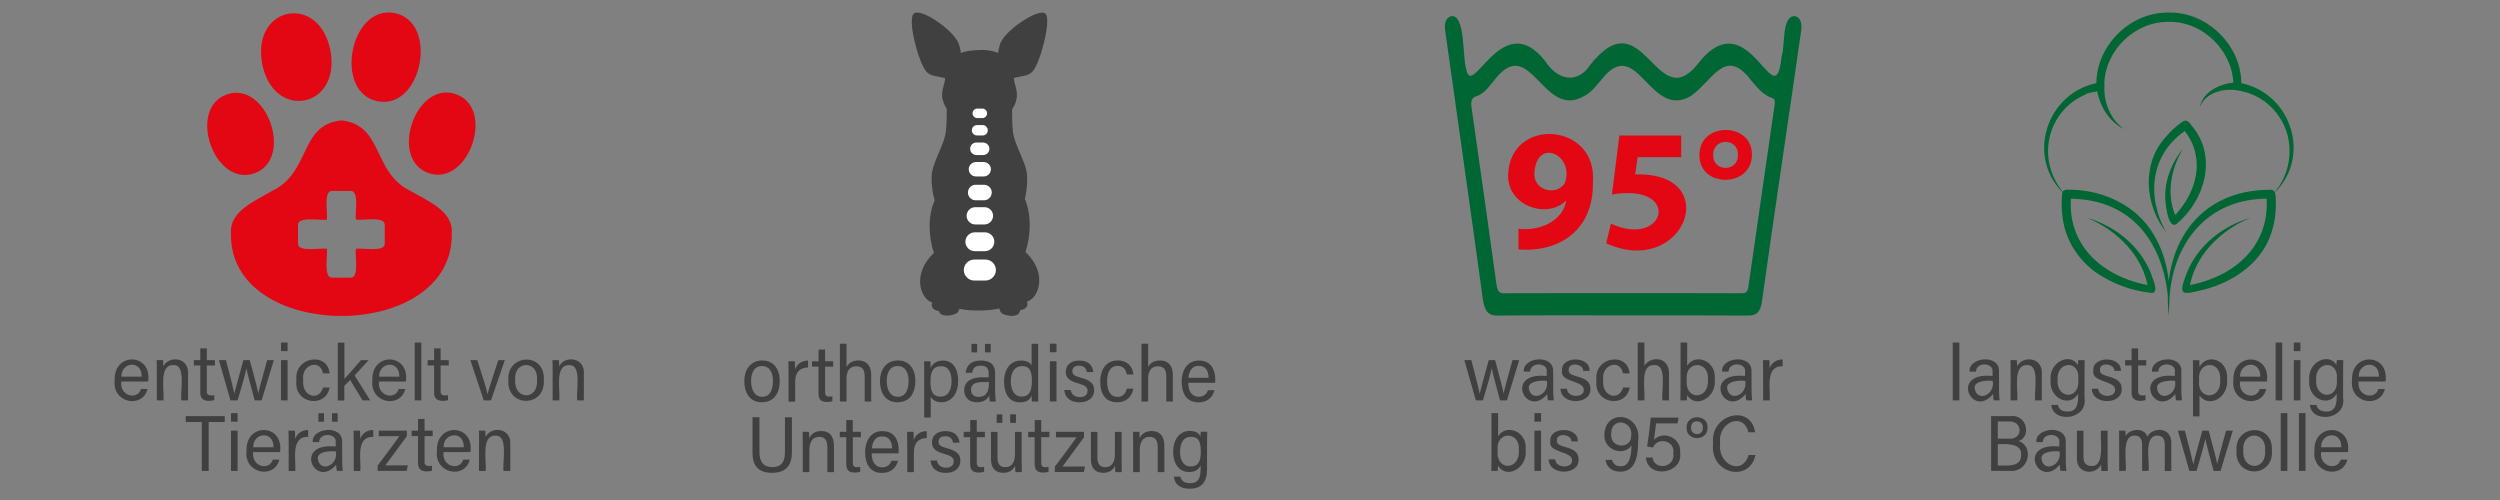 <?xml version="1.0" encoding="utf-8"?>
<!-- Generator: Adobe Illustrator 26.0.2, SVG Export Plug-In . SVG Version: 6.00 Build 0)  -->
<svg version="1.1" xmlns="http://www.w3.org/2000/svg" xmlns:xlink="http://www.w3.org/1999/xlink" x="0px" y="0px"
	 viewBox="0 0 283.46 56.69" enable-background="new 0 0 283.46 56.69" xml:space="preserve">
<rect x="0" y="0" width="283.46" height="56.69" fill="#808080" stroke="none"/>
<g id="Ebene_3">
	<path fill="#404041" d="M13.75,43.26c-0.2,1.66,1.83,2.16,2.24,0.85h0.74c-0.57,2.26-4.04,1.6-3.73-1.01
		c-0.11-3.22,4.26-3.08,3.8,0.16H13.75z M16.06,42.71c0.03-1.95-2.35-1.66-2.29,0H16.06z M17.78,42.26c0-0.95-0.01-1.23-0.02-1.43
		h0.73c0.01,0.09,0.03,0.53,0.03,0.72c0.58-1.27,2.97-1.09,2.8,0.9c0,0,0,2.95,0,2.95h-0.75c-0.18-0.86,0.59-4.08-0.9-4
		c-1.71-0.08-1,2.95-1.14,4h-0.75V42.26z M21.98,40.83h0.73V39.5h0.74v1.33h0.92v0.61h-0.92v2.86c-0.07,0.56,0.42,0.59,0.84,0.51
		v0.56c-0.77,0.2-1.64,0.1-1.58-0.93c0,0,0-3,0-3h-0.73V40.83z M25.62,40.83c0.53,2.01,0.83,3.2,0.95,3.8h0.01
		c0.11-0.54,0.37-1.42,1.02-3.8h0.72c0.61,2.26,0.88,3.26,0.96,3.77h0.01c0.1-0.5,0.36-1.44,1-3.77h0.76l-1.39,4.57h-0.78
		c-0.4-1.5-0.81-2.94-0.94-3.63h-0.01c-0.12,0.68-0.53,2.09-0.99,3.63h-0.81l-1.31-4.57H25.62z M31.86,38.84h0.75v0.97h-0.75V38.84z
		 M31.86,40.83h0.75v4.57h-0.75V40.83z M37.37,43.94c-0.41,2.38-4.1,1.91-3.76-0.84c-0.29-2.66,3.54-3.25,3.76-0.77h-0.75
		c-0.29-1.67-2.49-1.03-2.24,0.76c-0.2,1.9,1.81,2.44,2.25,0.85H37.37z M39.05,42.96c0.42-0.47,1.34-1.48,1.88-2.13h0.87
		c-0.51,0.58-1.06,1.15-1.59,1.74c0.55,0.87,1.21,1.94,1.77,2.83h-0.87c-0.37-0.61-1-1.66-1.41-2.32c-0.12,0.13-0.53,0.54-0.66,0.67
		v1.66H38.3v-6.56h0.75V42.96z M42.97,43.26c-0.2,1.66,1.83,2.16,2.24,0.85h0.74c-0.57,2.26-4.04,1.6-3.73-1.01
		c-0.11-3.22,4.26-3.08,3.8,0.16H42.97z M45.28,42.71c0.03-1.95-2.35-1.66-2.29,0H45.28z M47.02,45.4v-6.56h0.75v6.56H47.02z
		 M48.49,40.83h0.73V39.5h0.74v1.33h0.92v0.61h-0.92v2.86c-0.07,0.56,0.42,0.59,0.84,0.51v0.56c-0.77,0.2-1.64,0.1-1.58-0.93
		c0,0,0-3,0-3h-0.73V40.83z M54.12,40.83c0.62,1.93,1.03,3.22,1.16,3.85h0.01c0.1-0.54,0.89-2.84,1.21-3.85h0.74l-1.57,4.57h-0.82
		l-1.52-4.57H54.12z M61.66,43.04c0.24,3.2-4.25,3.22-4.02,0.02C57.47,40.12,61.81,39.9,61.66,43.04z M58.41,43.05
		c-0.15,2.35,2.67,2.39,2.48-0.01C61.05,40.84,58.26,40.83,58.41,43.05z M62.66,42.26c0-0.95-0.01-1.23-0.02-1.43h0.73
		c0.01,0.09,0.03,0.53,0.03,0.72c0.58-1.27,2.97-1.09,2.8,0.9c0,0,0,2.95,0,2.95h-0.75c-0.18-0.86,0.59-4.08-0.9-4
		c-1.71-0.08-1,2.95-1.14,4h-0.75V42.26z M22.88,47.85h-1.82v-0.67h4.42v0.67h-1.82v5.55h-0.78V47.85z M26.19,46.84h0.75v0.97h-0.75
		V46.84z M26.19,48.83h0.75v4.57h-0.75V48.83z M28.7,51.26c-0.2,1.66,1.83,2.16,2.24,0.85h0.74c-0.57,2.26-4.04,1.6-3.73-1.01
		c-0.11-3.22,4.26-3.08,3.8,0.16H28.7z M31.01,50.71c0.03-1.95-2.35-1.66-2.29,0H31.01z M32.73,50.38c0-0.73-0.01-1.32-0.02-1.55
		h0.73c0.02,0.22,0.02,0.51,0.02,0.93c0.21-0.57,0.72-1,1.48-1.01v0.78c-2.02-0.06-1.36,2.62-1.46,3.87h-0.75V50.38z M38.8,52.38
		c0,0.31,0.03,0.77,0.07,1.01h-0.68c-0.03-0.16-0.06-0.41-0.07-0.71c-2.36,2.86-4.97-2.55-0.06-2.05V50.2
		c0.2-1.1-1.86-1.22-1.87-0.07h-0.73c-0.15-1.66,3.48-2.04,3.33,0.04C38.8,50.16,38.8,52.38,38.8,52.38z M38.08,51.18
		c-0.87-0.08-2.19,0.08-2.04,0.87C36.29,53.63,38.39,52.79,38.08,51.18z M36.1,47.82v-0.97h0.64v0.97H36.1z M37.64,47.82v-0.97h0.65
		v0.97H37.64z M40.11,50.38c0-0.73-0.01-1.32-0.02-1.55h0.73c0.02,0.22,0.02,0.51,0.02,0.93c0.21-0.57,0.72-1,1.48-1.01v0.78
		c-2.02-0.06-1.36,2.62-1.46,3.87h-0.75V50.38z M42.81,52.8c0.77-0.99,1.67-2.25,2.47-3.34h-2.33v-0.63h3.18v0.62
		c-0.78,1.07-1.64,2.23-2.44,3.32h2.55l-0.12,0.62h-3.3V52.8z M46.67,48.83h0.73V47.5h0.74v1.33h0.92v0.61h-0.92v2.86
		c-0.07,0.56,0.42,0.59,0.84,0.51v0.56c-0.77,0.2-1.64,0.1-1.58-0.93c0,0,0-3,0-3h-0.73V48.83z M50.29,51.26
		c-0.2,1.66,1.83,2.16,2.24,0.85h0.74c-0.57,2.26-4.04,1.6-3.73-1.01c-0.11-3.21,4.26-3.08,3.8,0.16H50.29z M52.59,50.71
		c0.03-1.95-2.35-1.66-2.29,0H52.59z M54.32,50.26c0-0.95-0.01-1.23-0.02-1.43h0.73c0.01,0.09,0.03,0.53,0.03,0.72
		c0.58-1.27,2.97-1.09,2.8,0.9c0,0,0,2.95,0,2.95H57.1c-0.18-0.86,0.59-4.08-0.9-4c-1.71-0.08-1,2.95-1.14,4h-0.75V50.26z"/>
	<path fill="#404041" d="M221.41,45.4v-6.56h0.75v6.56H221.41z M226.66,44.38c0,0.31,0.03,0.77,0.07,1.01h-0.68
		c-0.03-0.16-0.06-0.41-0.07-0.71c-2.36,2.86-4.97-2.55-0.06-2.05V42.2c0.2-1.1-1.86-1.22-1.87-0.07h-0.73
		c-0.15-1.66,3.48-2.04,3.33,0.04C226.66,42.16,226.66,44.38,226.66,44.38z M225.94,43.18c-0.87-0.08-2.19,0.08-2.04,0.87
		C224.15,45.63,226.25,44.79,225.94,43.18z M227.97,42.26c0-0.95-0.01-1.23-0.02-1.43h0.73c0.01,0.09,0.03,0.53,0.03,0.72
		c0.58-1.27,2.97-1.09,2.8,0.9c0,0,0,2.95,0,2.95h-0.75c-0.18-0.86,0.59-4.08-0.9-4c-1.71-0.08-1,2.95-1.14,4h-0.75V42.26z
		 M236.35,45.05c0.41,2.61-3.59,2.97-3.76,0.86h0.74c0.1,0.51,0.51,0.75,1.09,0.75c1.14,0.05,1.24-1.01,1.2-2.01
		c-0.93,1.61-3.32,0.52-3.11-1.56c-0.2-2.06,2.22-3.17,3.09-1.7c0-0.2,0.02-0.46,0.04-0.56h0.73
		C236.34,41.46,236.36,44.27,236.35,45.05z M233.29,43.08c-0.12,2.23,2.58,2.25,2.35-0.02C235.9,40.76,233.16,40.89,233.29,43.08z
		 M237.91,44.08c0.03,1.04,1.98,1.08,1.91,0.09c-0.03-1.05-2.73-0.79-2.47-2.16c-0.14-1.67,3.21-1.68,3.12,0.04h-0.73
		c0.06-0.81-1.69-1.06-1.64-0.1c0,0.34,0.17,0.52,0.94,0.73c1.16,0.31,1.53,0.71,1.53,1.43c0.07,1.81-3.37,1.85-3.39-0.03H237.91z
		 M240.96,40.83h0.73V39.5h0.74v1.33h0.92v0.61h-0.92v2.86c-0.07,0.56,0.42,0.59,0.84,0.51v0.56c-0.77,0.2-1.64,0.1-1.58-0.93
		c0,0,0-3,0-3h-0.73V40.83z M247.33,44.38c0,0.31,0.03,0.77,0.07,1.01h-0.68c-0.03-0.16-0.06-0.41-0.07-0.71
		c-2.36,2.86-4.97-2.55-0.06-2.05V42.2c0.2-1.1-1.86-1.22-1.87-0.07H244c-0.15-1.66,3.48-2.04,3.33,0.04
		C247.33,42.16,247.33,44.38,247.33,44.38z M246.62,43.18c-0.87-0.08-2.18,0.08-2.04,0.87C244.82,45.63,246.92,44.79,246.62,43.18z
		 M249.39,44.85v2.36h-0.74c-0.01-0.94,0.02-5.58-0.01-6.37h0.73c0.01,0.16,0.02,0.48,0.02,0.74c0.89-1.58,3.31-0.82,3.13,1.47
		C252.67,45.16,250.43,46.28,249.39,44.85z M251.74,43.06c0.12-2.34-2.66-2.15-2.39,0.07C249.06,45.36,251.9,45.44,251.74,43.06z
		 M253.98,43.26c-0.2,1.66,1.83,2.16,2.24,0.85h0.74c-0.57,2.26-4.04,1.6-3.73-1.01c-0.11-3.21,4.26-3.08,3.8,0.16H253.98z
		 M256.28,42.71c0.03-1.95-2.35-1.66-2.29,0H256.28z M258.02,45.4v-6.56h0.75v6.56H258.02z M260.08,38.84h0.75v0.97h-0.75V38.84z
		 M260.08,40.83h0.75v4.57h-0.75V40.83z M265.67,45.05c0.41,2.61-3.59,2.97-3.76,0.86h0.74c0.1,0.51,0.51,0.75,1.09,0.75
		c1.14,0.05,1.24-1.01,1.2-2.01c-0.93,1.61-3.32,0.52-3.11-1.56c-0.2-2.06,2.22-3.17,3.09-1.7c0-0.2,0.02-0.46,0.04-0.56h0.73
		C265.66,41.46,265.68,44.27,265.67,45.05z M262.61,43.08c-0.12,2.23,2.59,2.25,2.35-0.02C265.23,40.76,262.48,40.89,262.61,43.08z
		 M267.43,43.26c-0.2,1.65,1.83,2.16,2.24,0.85h0.74c-0.57,2.26-4.04,1.6-3.73-1.01c-0.11-3.22,4.26-3.08,3.8,0.16H267.43z
		 M269.74,42.71c0.03-1.95-2.35-1.66-2.29,0H269.74z M225.76,47.18h2.17c1.92-0.25,2.42,2.38,0.93,2.83
		c1.83,0.56,1.2,3.61-1.01,3.38c0,0-2.09,0-2.09,0V47.18z M227.75,49.74c1.65,0.13,1.64-2.01,0.06-1.95c0,0-1.29,0-1.29,0v1.95
		H227.75z M226.52,52.78c0.98-0.01,2.69,0.24,2.64-1.21c0.13-1.31-1.65-1.25-2.64-1.2V52.78z M234.23,52.38
		c0,0.31,0.03,0.77,0.07,1.01h-0.68c-0.03-0.16-0.06-0.41-0.07-0.71c-2.36,2.86-4.97-2.55-0.06-2.05V50.2
		c0.2-1.1-1.86-1.22-1.87-0.07h-0.73c-0.15-1.66,3.48-2.04,3.33,0.04C234.23,50.16,234.23,52.38,234.23,52.38z M233.52,51.18
		c-0.87-0.08-2.19,0.08-2.04,0.87C231.72,53.63,233.82,52.79,233.52,51.18z M238.97,52.11c0,0.57,0.01,1.07,0.02,1.29h-0.72
		c-0.03-0.13-0.04-0.41-0.04-0.73c-0.55,1.22-2.83,1.17-2.74-0.77c0,0,0-3.07,0-3.07h0.74v2.93c0,0.59,0.19,1.07,0.88,1.07
		c1.61,0.15,0.98-3.02,1.1-4h0.76V52.11z M240.28,50.25c0-0.81-0.01-1.22-0.02-1.42h0.73c0.02,0.13,0.03,0.49,0.03,0.65
		c0.32-0.88,2.18-1.07,2.45,0.05c0.56-1.14,2.81-1.18,2.72,0.77c0,0,0,3.1,0,3.1h-0.74v-2.97c0-0.56-0.18-1.04-0.83-1.04
		c-1.62-0.01-0.83,3.05-1.01,4h-0.73v-3.01c0-0.56-0.23-0.99-0.82-0.99c-1.58-0.09-0.9,3.05-1.04,4h-0.74V50.25z M247.73,48.83
		c0.53,2.01,0.83,3.2,0.95,3.8h0.01c0.11-0.54,0.37-1.42,1.02-3.8h0.72c0.61,2.26,0.88,3.26,0.96,3.77h0.01
		c0.1-0.5,0.36-1.44,1-3.77h0.76l-1.39,4.57h-0.78c-0.4-1.5-0.81-2.94-0.94-3.63h-0.01c-0.12,0.68-0.54,2.09-0.99,3.63h-0.81
		l-1.31-4.57H247.73z M257.6,51.04c0.24,3.2-4.25,3.22-4.02,0.02C253.4,48.12,257.74,47.9,257.6,51.04z M254.35,51.05
		c-0.15,2.35,2.67,2.39,2.48-0.01C256.98,48.84,254.19,48.83,254.35,51.05z M258.6,53.4v-6.56h0.75v6.56H258.6z M260.66,53.4v-6.56
		h0.75v6.56H260.66z M263.17,51.26c-0.2,1.66,1.83,2.16,2.24,0.85h0.74c-0.57,2.26-4.04,1.6-3.73-1.01
		c-0.11-3.21,4.26-3.08,3.8,0.16H263.17z M265.47,50.71c0.03-1.95-2.35-1.66-2.29,0H265.47z"/>
	<path fill="#404041" d="M166.82,40.83c0.53,2.01,0.83,3.2,0.95,3.8h0.01c0.12-0.54,0.37-1.42,1.02-3.8h0.72
		c0.61,2.26,0.88,3.26,0.96,3.77h0.01c0.1-0.5,0.36-1.44,1-3.77h0.76l-1.39,4.57h-0.78c-0.4-1.5-0.81-2.94-0.94-3.63h-0.01
		c-0.12,0.68-0.53,2.09-0.99,3.63h-0.8l-1.31-4.57H166.82z M176.11,44.38c0,0.31,0.03,0.77,0.07,1.01h-0.68
		c-0.03-0.16-0.06-0.41-0.07-0.71c-2.35,2.86-4.97-2.55-0.06-2.05V42.2c0.2-1.1-1.85-1.22-1.87-0.07h-0.73
		c-0.15-1.66,3.48-2.04,3.33,0.04C176.11,42.16,176.11,44.38,176.11,44.38z M175.39,43.18c-0.87-0.08-2.18,0.08-2.04,0.87
		C173.6,45.63,175.7,44.79,175.39,43.18z M177.67,44.08c0.03,1.04,1.98,1.08,1.91,0.09c-0.03-1.05-2.73-0.79-2.47-2.16
		c-0.14-1.67,3.21-1.68,3.12,0.04h-0.73c0.06-0.81-1.69-1.06-1.64-0.1c0,0.34,0.17,0.52,0.94,0.73c1.16,0.31,1.53,0.71,1.53,1.43
		c0.07,1.81-3.37,1.85-3.39-0.03H177.67z M184.78,43.94c-0.41,2.38-4.1,1.91-3.77-0.84c-0.29-2.66,3.55-3.25,3.76-0.77h-0.75
		c-0.29-1.67-2.49-1.03-2.24,0.76c-0.2,1.9,1.81,2.44,2.25,0.85H184.78z M186.45,38.84v2.65c0.63-1.15,2.85-1.11,2.79,0.89
		c0,0,0,3.02,0,3.02h-0.74c-0.18-0.87,0.6-4.14-0.94-4c-1.7-0.12-0.97,3-1.12,4h-0.75v-6.56H186.45z M190.55,38.84h0.75v2.63
		c0.92-1.49,3.35-0.54,3.12,1.51c0.29,1.97-2.05,3.45-3.13,1.84c0,0.18-0.01,0.39-0.03,0.58h-0.73
		C190.56,44.65,190.54,39.72,190.55,38.84z M193.65,43c0.16-2.16-2.64-2.14-2.4,0.05C190.99,45.46,193.85,45.38,193.65,43z
		 M198.6,44.38c0,0.31,0.03,0.77,0.07,1.01h-0.68c-0.03-0.16-0.06-0.41-0.07-0.71c-2.36,2.86-4.97-2.55-0.06-2.05V42.2
		c0.2-1.1-1.86-1.22-1.87-0.07h-0.73c-0.15-1.66,3.48-2.04,3.33,0.04C198.6,42.16,198.6,44.38,198.6,44.38z M197.88,43.18
		c-0.87-0.08-2.19,0.08-2.04,0.87C196.09,45.63,198.19,44.79,197.88,43.18z M199.91,42.38c0-0.73-0.01-1.32-0.02-1.55h0.73
		c0.02,0.22,0.02,0.51,0.02,0.93c0.21-0.57,0.72-1,1.48-1.01v0.78c-2.02-0.06-1.36,2.62-1.46,3.87h-0.75V42.38z M169.11,46.84h0.75
		v2.63c0.92-1.49,3.35-0.54,3.12,1.51c0.29,1.97-2.05,3.45-3.13,1.84c0,0.18-0.01,0.39-0.03,0.58h-0.73
		C169.13,52.65,169.1,47.72,169.11,46.84z M172.21,51c0.16-2.16-2.64-2.14-2.4,0.05C169.55,53.46,172.41,53.38,172.21,51z
		 M173.98,46.84h0.75v0.97h-0.75V46.84z M173.98,48.83h0.75v4.57h-0.75V48.83z M176.34,52.08c0.03,1.04,1.98,1.08,1.91,0.09
		c-0.03-1.05-2.74-0.79-2.47-2.16c-0.14-1.67,3.21-1.68,3.12,0.04h-0.73c0.07-0.81-1.69-1.06-1.65-0.1c0,0.34,0.17,0.52,0.94,0.73
		c1.16,0.31,1.53,0.71,1.53,1.43c0.07,1.81-3.37,1.85-3.39-0.03H176.34z M182.78,52.14c0.13,0.48,0.47,0.73,1,0.73
		c1.08,0,1.17-1.42,1.21-2.36c-0.9,1.31-3.2,0.51-3.08-1.25c0.12-3,4.27-2.45,3.83,0.76c0,1.97-0.42,3.46-2.02,3.46
		c-1.12,0-1.58-0.67-1.68-1.34H182.78z M182.68,49.21c-0.13,1.69,2.33,1.72,2.27,0.19C185.2,47.69,182.67,47.21,182.68,49.21z
		 M190.21,48.01h-2.44c-0.05,0.47-0.18,1.5-0.23,1.86c1.02-1.11,3.15-0.24,2.96,1.47c0.34,2.38-3.66,3.02-3.88,0.54h0.75
		c0.21,1.51,2.61,1.17,2.36-0.5c0.2-1.5-1.86-1.84-2.3-0.64l-0.67-0.12c0.12-0.71,0.32-2.3,0.41-3.27h3.15L190.21,48.01z
		 M193.61,48.47c0.05,1.63-2.44,1.58-2.38,0.04C191.15,46.91,193.69,46.93,193.61,48.47z M191.75,48.5
		c-0.05,0.96,1.4,0.96,1.32-0.01C193.16,47.57,191.67,47.49,191.75,48.5z M199.04,51.59c-0.67,3.19-5.23,2.16-4.8-1.34
		c-0.37-3.24,4.25-4.54,4.77-1.24h-0.77c-0.59-2.39-3.52-1.1-3.2,1.24c-0.33,2.37,2.47,3.78,3.23,1.34H199.04z"/>
	<path fill="#006633" d="M183.91,35.76c-4.71,0-9.41-0.02-14.12,0.02c-0.97,0.01-1.46-0.42-1.66-1.87
		c-1.39-10.15-2.85-20.29-4.27-30.44c-0.11-0.78,0.05-1.43,0.65-1.63c1.65-0.32,1.31,4.7,1.72,5.92c0.62,3.82,4.08-7.15,9-0.79
		c1.41,2.15,3.64,2.57,5.06,0.41c6.06-7.72,7.43,5.7,12.13-0.03c5.91-7.76,8.85,6.43,9.59-0.98c0.43-1.16-0.05-4.62,1.53-4.54
		c0.64,0.17,0.8,0.86,0.68,1.68c-1.45,10.2-3.01,20.38-4.43,30.58c-0.17,1.38-0.7,1.69-1.56,1.69
		C193.46,35.75,188.68,35.76,183.91,35.76z M183.93,33.24c4.51,0,9.02-0.01,13.53,0.01c0.41,0,0.69-0.07,0.78-0.75
		c0.98-6.82,1.97-13.64,2.95-20.47c0.05-0.35,0.16-0.79-0.28-0.93c-0.95-0.31-1.68-1.16-2.4-2.04c-2.94-3.86-4.38,0.23-6.87,1.87
		c-4.6,2.58-5.98-6.92-9.94-2.05c-0.66,0.78-1.28,1.64-2.12,2.03c-4.6,2.65-6-6.87-9.95-2.07c-0.67,0.8-1.3,1.78-2.18,2.05
		c-0.67,0.21-0.7,0.65-0.58,1.44c0.95,6.64,1.89,13.29,2.81,19.94c0.1,0.72,0.3,0.98,0.84,0.98C175,33.23,179.47,33.24,183.93,33.24
		z"/>
	<path fill="#E30613" d="M172.18,25.94c2.2,0.28,4.93-0.73,5.4-3.13l-0.06-0.02c-2.2,2.1-6.71,0.48-6.52-3.05
		c0.3-6.54,10.13-5.84,9.61,0.9c0.11,5.29-3.62,8.01-8.44,7.64V25.94z M173.98,19.56c-0.2,2.02,2.49,2.74,3.45,1.19
		C178.58,17.61,174.27,15.5,173.98,19.56z M190.61,17.82h-4.93l-0.27,1.96c10.13-0.32,5.61,11.82-3.29,7.81l0.53-2.23
		c6.26,2.86,8.07-4.65,0.12-3.31l0.84-6.68h7.01V17.82z M198.64,17.54c-0.01,3.81-6,3.77-5.95,0.06
		C192.64,13.78,198.69,13.81,198.64,17.54z M194.25,17.58c-0.05,1.94,2.87,1.95,2.8-0.02C197.12,15.59,194.2,15.59,194.25,17.58z"/>
	<path fill="#006633" d="M245.63,26.37c-2.42-3.09-2.85-7.72-0.13-10.77c0.59-0.71,1.27-1.35,2.04-1.85
		c0.51-0.3,0.81,0.34,1.09,0.66c2.8,3.47,1.33,8.34-1.86,11c-1.01,0.63-1.28-2.6-1.27-3.2c0-1.96,0.79-3.87,2.03-5.36
		c-1.45,2.37-2,5.5-0.66,8.04l-0.63-0.11c2.89-2.77,4.05-7.05,1.18-10.27l0.65,0.11C243.84,17.3,243.28,22.2,245.63,26.37z
		 M257.87,21.88c4.36-4.22,1.8-11.6-4.12-12.52l0.37,0.44c0.21-4.48-3.79-8.49-8.22-8.37c-4.46-0.09-8.39,3.91-8.2,8.37l0.38-0.44
		c-6.12,0.96-8.56,8.72-3.8,12.82c-1.35-1.39-2.13-3.32-2.06-5.26c0,0.01,0,0,0,0c0.05-2.07,1.08-4.08,2.73-5.33
		c0.44-0.34,0.93-0.62,1.44-0.84c0.62-0.49,1.95-0.14,2.2-0.94c0-0.14,0.01-0.32,0.01-0.46c0.18-3.76,3.56-6.95,7.32-6.87
		c-0.02,0,0,0-0.01,0c3.9-0.08,7.35,3.36,7.32,7.26c0-0.02,0,0,0-0.01c-0.02,0.24,0.12,0.47,0.38,0.51c0.7,0.09,1.38,0.29,2.02,0.59
		c1.07,0.5,2.01,1.29,2.69,2.26c1.95,2.67,1.62,6.59-0.65,8.97L257.87,21.88z M245.96,34.5c0.18-2.97-0.45-6.1-2.19-8.56
		c-2.09-2.98-5.81-4.5-9.39-4.43c-0.28-0.02-0.55,0.17-0.57,0.47c-0.09,0.96-0.07,1.95,0.09,2.91c0.38,2.58,1.97,4.89,4.16,6.27
		c1.79,1.14,3.87,1.86,5.98,2.06c0.79-0.15-0.02-1.68-0.14-2.17c-1.22-3.14-4.06-5.43-7.26-6.35c3.43,1.4,6.44,4.38,6.95,8.16
		l0.44-0.44c-5.42-0.87-9.8-4.47-9.19-10.35l-0.47,0.47c7.96-0.15,11.6,5.96,11.53,13.25C245.91,35.36,245.93,34.93,245.96,34.5z
		 M245.96,34.5c0.12-6.75,4.33-12.19,11.47-11.96l-0.47-0.47c0.6,5.88-3.78,9.48-9.19,10.35l0.44,0.44
		c0.51-3.78,3.52-6.76,6.95-8.16c-3.16,0.91-5.99,3.16-7.22,6.26c-1.08,2.75-0.45,2.44,1.98,1.87c3.3-0.85,6.5-3.02,7.6-6.38
		c0.4-1.18,0.56-2.43,0.52-3.67c-0.03-0.52,0.07-1.35-0.7-1.26c-8.25,0.02-12.31,6.57-11.43,14.28
		C245.91,35.36,245.93,34.93,245.96,34.5z M249.5,11.96c0.74-1.52,2.64-1.96,4.18-1.72c0.64,0.09,0.68-0.95,0.03-0.9
		c-1.76,0.03-3.92,0.93-4.3,2.83C249.41,12.17,249.43,12.09,249.5,11.96z M240.63,14.48c-1.36-1.06-2.07-2.85-2.03-4.54
		c0.2-0.79-0.91-1-0.9-0.2c0.19,1.96,1.3,4.02,3.13,4.89C240.84,14.62,240.76,14.58,240.63,14.48z"/>
	<path fill="#E30613" d="M29.72,7.2c-1.19-6.56,6.5-7.99,7.75-1.44C38.66,12.31,30.97,13.74,29.72,7.2z M28.82,19.66
		c4.55-1.58,1.47-10.52-3.08-8.96C21.18,12.27,24.26,21.22,28.82,19.66z M42.85,11.49c5.06,0.94,6.92-9.06,1.87-10.01
		C39.65,0.54,37.79,10.54,42.85,11.49z M51.68,10.67c-4.56-1.56-7.63,7.38-3.08,8.96C53.15,21.19,56.23,12.24,51.68,10.67z
		 M51.22,26.45c0.27,12.51-25.3,12.49-25.03,0c-0.2-2.53,2.85-3.71,4.6-4.77c4.51-2.11,3.08-7.52,7.91-8.03
		c4.85,0.52,3.46,5.94,7.91,8.03C48.35,22.73,51.43,23.9,51.22,26.45z M43.62,25.54c0.11-1.08-2.54-0.51-3.27-0.64
		c-0.13-0.69,0.44-3.36-0.63-3.25c0,0-2.03,0-2.03,0c-1.07-0.11-0.5,2.56-0.63,3.26c-0.69,0.13-3.36-0.44-3.27,0.64
		c0,0,0,2.03,0,2.03c-0.11,1.07,2.61,0.5,3.27,0.63c0.13,0.65-0.44,3.37,0.63,3.27c0,0,2.03,0,2.03,0c1.07,0.11,0.5-2.61,0.63-3.27
		c0.7-0.13,3.37,0.44,3.27-0.63C43.62,27.57,43.62,25.54,43.62,25.54z"/>
	<path display="none" fill="#565656" d="M113.22,1.78c-0.01,0-0.05,0.01-0.05,0.01C113.17,1.78,113.11,1.79,113.22,1.78z
		 M112.08,2.06l0.01-0.02l-0.14,0.08L112.08,2.06z M111.08,2.33c0.15,0.1,0.39-0.17,0.59-0.12l0.05-0.09
		C111.5,2.18,111.24,2.32,111.08,2.33z M110.41,2.17c0.06,0.05-0.1,0.07,0.14-0.01C110.5,2.15,110.49,2.16,110.41,2.17z
		 M110.52,2.16C110.63,2.13,110.43,2.12,110.52,2.16L110.52,2.16z M110.03,2.28l0.12-0.08c-0.05-0.03-0.18-0.02-0.14-0.05
		C109.87,2.2,109.92,2.24,110.03,2.28z M109.94,2.43L110,2.39C109.98,2.38,109.96,2.37,109.94,2.43z M110.14,2.31L110,2.39
		c0.03,0.02,0.06,0.07,0.06-0.03C110.07,2.41,110.09,2.35,110.14,2.31z M110.24,2.31c0.09,0.02,0.21,0.01,0.08,0.1
		C110.59,2.32,110.51,2.24,110.24,2.31z M111.07,2.47l0.12,0l0.07-0.07C111.23,2.44,111.05,2.44,111.07,2.47z M109.09,2.37
		c0.01,0.04,0.1,0.1,0.13,0.15l0.09-0.07C109.24,2.43,109.12,2.43,109.09,2.37z M109.22,2.52l-0.13,0.11
		C109.23,2.61,109.24,2.57,109.22,2.52z M109.99,2.63c0.07-0.07,0.13-0.13,0.2-0.19c-0.09,0.07-0.17,0.14-0.25,0.21L109.99,2.63z
		 M108.47,2.48l0.05-0.13l-0.09,0.2L108.47,2.48z M108.08,2.59c0.03-0.11-0.16-0.15-0.12-0.22c-0.1,0.04-0.16,0.14-0.21,0.24
		C107.82,2.55,107.92,2.54,108.08,2.59z M107.66,2.76c0.03-0.04,0.06-0.09,0.09-0.15C107.71,2.65,107.68,2.69,107.66,2.76z
		 M108.81,2.68c-0.02-0.02-0.08-0.09-0.18-0.1l0.12,0.12C108.77,2.69,108.79,2.68,108.81,2.68z M108.75,2.69L108.75,2.69
		c-0.07,0.01-0.12,0.02-0.14,0.02C108.63,2.71,108.67,2.71,108.75,2.69z M108.83,2.67l-0.02,0C108.82,2.69,108.83,2.69,108.83,2.67z
		 M109.55,2.65c-0.07,0.09-0.22,0.22,0,0.26C109.58,2.81,109.45,2.78,109.55,2.65z M108.97,2.81l0.18-0.02
		c-0.02-0.03-0.07-0.07-0.03-0.12L108.97,2.81z M108.91,2.88l0.06-0.06l-0.07,0.01L108.91,2.88z M108.01,2.83
		c-0.04,0.08-0.12,0.11-0.2,0.14c0.11,0,0.21-0.01,0.3-0.03C108.1,2.89,108.1,2.8,108.01,2.83z M108.37,2.78l-0.01,0.01
		C108.38,2.8,108.39,2.8,108.37,2.78z M106.94,3.22l0.03,0.03l-0.01-0.03L106.94,3.22z M108.13,2.96c0.08,0.01,0.11-0.04,0.13-0.09
		c-0.05,0.03-0.1,0.05-0.16,0.07C108.11,2.96,108.11,2.98,108.13,2.96z M107.45,2.89c0.05,0.02,0.11,0.04,0.16,0.05
		C107.55,2.91,107.44,2.85,107.45,2.89z M108.32,2.76L108.32,2.76C108.29,2.72,108.3,2.74,108.32,2.76z M108.32,2.76
		c-0.03,0.03-0.04,0.07-0.06,0.11c0.04-0.02,0.07-0.05,0.1-0.08C108.35,2.78,108.33,2.77,108.32,2.76z M107.16,4.42
		c-0.06-0.17,0.06-0.39,0.28-0.28c0.1-0.18-0.21-0.64-0.47-0.89c0.02,0.07,0.05,0.13-0.07,0.28c0.09,0.07,0.44,0.08,0.36,0.27
		c-0.17,0.16-0.19,0.01-0.33-0.04c0.17,0.17-0.14,0.39,0.04,0.68l0.13-0.18C107.12,4.3,107.09,4.4,107.16,4.42z M107.28,3.17
		l0.06-0.04c-0.09,0-0.17-0.05-0.32-0.14c-0.08,0.11-0.08,0.17-0.06,0.23l0.34-0.08L107.28,3.17z M107.64,3.05
		c0.01,0.17-0.12,0.29,0.05,0.43c0.19-0.08,0.08-0.18,0.17-0.28c-0.3,0.13,0.05-0.11-0.21-0.13c0.05-0.04,0.1-0.07,0.15-0.09
		c-0.07,0-0.13-0.01-0.19-0.03c0,0,0.01,0.01,0.01,0.01l0,0l0,0c0.02,0.02,0.03,0.03,0.01,0.02l-0.01,0
		C107.63,3,107.63,3.03,107.64,3.05c-0.11-0.01-0.03-0.04-0.01-0.06l-0.01-0.02l0,0l-0.28,0.18C107.41,3.13,107.49,3.11,107.64,3.05
		z M109.48,3.22c-0.01-0.01-0.02-0.02-0.02-0.02C109.45,3.22,109.45,3.23,109.48,3.22z M109.33,3.19c0.01-0.08,0.15-0.16,0.13,0
		c0.03-0.05,0.12-0.14-0.04-0.15l-0.02,0.02c-0.14,0.01-0.37-0.1-0.35-0.13C109.14,3.04,109.2,3.11,109.33,3.19z M108.5,3.19
		l-0.23,0.16l0.18,0.08l-0.04-0.07C108.58,3.33,108.51,3.25,108.5,3.19z M106.87,3.14l-0.04-0.19l-0.04,0.3L106.87,3.14z
		 M106.53,3.27l-0.06-0.17l-0.05,0.12L106.53,3.27z M90.12,14.83l-0.02,0.11C90.12,14.9,90.13,14.87,90.12,14.83z M90.64,14.58
		l-0.06-0.14C90.59,14.52,90.61,14.58,90.64,14.58z M98.3,6.27c-0.52-0.5-0.49-0.38-0.2,0.04C98.15,6.23,98.22,6.23,98.3,6.27z
		 M93.87,10.7l0.08,0.08c-0.03-0.12-0.06-0.23-0.09-0.33C93.87,10.53,93.87,10.62,93.87,10.7z M94.48,12.02l-0.24-0.13
		C94.31,11.95,94.39,11.99,94.48,12.02z M87.58,16.61l0.09,0.32C87.8,16.87,87.65,16.76,87.58,16.61z M103.09,4.47
		c-0.14-0.06-0.23-0.07-0.3-0.06C102.96,4.51,103.15,4.68,103.09,4.47z M88.51,11.56c-0.01,0.08,0.01,0.15,0.04,0.22
		C88.57,11.7,88.56,11.62,88.51,11.56z M102.51,4.51c0.03,0.02,0.05,0.03,0.08,0.04c0.05-0.07,0.11-0.12,0.2-0.14
		C102.65,4.34,102.52,4.3,102.51,4.51z M77.92,22.14c-0.01,0-0.02,0-0.03,0C77.9,22.16,77.91,22.16,77.92,22.14z M75.5,24.43
		c0.01-0.04,0.01-0.09,0.02-0.14C75.51,24.31,75.51,24.35,75.5,24.43z M105.12,3.59C105.18,3.56,105.12,3.57,105.12,3.59
		L105.12,3.59z M105.81,4.27c-0.01,0.03,0,0.06,0.01,0.11C105.81,4.33,105.81,4.29,105.81,4.27z M102.53,6.35L102.53,6.35
		C102.57,6.39,102.56,6.38,102.53,6.35z M105.27,3.65c-0.04-0.02-0.08-0.03-0.12-0.03C105.17,3.63,105.21,3.64,105.27,3.65z
		 M105.21,3.56c0.03,0,0.05,0,0.07,0C105.28,3.52,105.26,3.51,105.21,3.56z M105.02,3.64c0.04-0.02,0.08-0.02,0.13-0.02
		c-0.02-0.01-0.03-0.02-0.03-0.03C105.1,3.6,105.07,3.62,105.02,3.64z M82.5,18.37c-0.01,0-0.02-0.01-0.03-0.01
		C82.47,18.49,82.49,18.46,82.5,18.37z M98.07,10.19c0,0,0-0.01,0-0.02l-0.01-0.01L98.07,10.19z M97.95,10.54
		c-0.09-0.43-0.01-0.41,0.11-0.37l-0.51-0.82L97.95,10.54z M89.14,15.41c-0.44-0.27-0.36,0.33-0.33,0.62
		c-0.16-0.08-0.34-0.71-0.48-0.43c-0.23,0.35,0.45,0.62,0.32,0.83l-0.42-0.38c-0.04,0.49-0.42,0.27-0.66,0.34
		c-0.03,0.06-0.02,0.12,0,0.18c-0.34-0.07-0.21,0.69-0.47,0.63c-0.02-0.11-0.27-0.22-0.35-0.32l-0.14,0.43
		c0.06-0.19-0.1-0.43-0.22-0.68c-0.08,0.08-0.04,0.24-0.08,0.31c-0.01-0.11-0.03-0.22-0.15-0.3l-0.06,0.58
		c0.05,0.03,0.09,0.03,0.13,0.02c-0.08,0.05-0.16,0.29-0.4,0.16c-0.05-0.1-0.06-0.21-0.11-0.3c0.27,0.21,0.18-0.05,0.11-0.26
		c-0.19,0.17-0.09-0.03-0.31-0.14c-0.15,0.1-0.01,0.45,0.16,0.63c-0.23,0.01-0.33-0.02-0.36,0.32l-0.17-0.34l-0.1,0.19l-0.12-0.46
		c-0.45-0.03,0.3,0.57-0.17,0.6l-0.18-0.27c-0.07,0.18,0.19,0.66-0.13,0.4c-0.02,0.24,0.48,0.25,0.2,0.48
		c-0.15-0.11-0.33-0.14-0.45-0.14c-0.02,0.17,0.28,0.27,0.32,0.2c-0.38,0.38-0.89-0.72-1.07-0.14c0.27,0.1,0.22,0.55,0.55,0.36
		c-0.06,0.24-0.57-0.18-0.55,0.18l-0.11-0.38c-0.06,0.03-0.05,0.18-0.06,0.24l-0.16-0.25c0.09,0.54-0.52,0.04-0.26,0.65
		c-0.21-0.47-0.14,0.11-0.33,0c-0.04-0.39,0.49-0.28,0.23-0.69c-0.16-0.07-0.1,0.17-0.25,0.1c0.01-0.09,0.01-0.24-0.02-0.34
		c-0.41-0.05-0.23,0.5-0.32,0.69l0.21-0.26c0.25,0.4-0.08,0.14,0.06,0.49c-0.28-0.12-0.18,0.24-0.38,0.19
		c0.03-0.02,0.01-0.05,0.04-0.07c-0.3,0.19-0.81-0.34-0.93-0.26c-0.15,0.04-0.22,0.37-0.04,0.46c-0.02,0.16,0.32-0.36,0.48,0.2
		c-0.55-0.41-0.21,0.4-0.84,0.3c0.03-0.28-0.3-0.21-0.26-0.44c-0.14,0.16-0.09,0.24-0.07,0.42l-0.17-0.11
		c0.03,0.48,0.17,0.33-0.04,0.72c0.03-0.18-0.3-0.11-0.29-0.27c-0.1,0.05-0.16,0.16-0.16,0.29l0-0.03c-0.29,0.3-0.41,0.04-0.6,0.39
		l0.09,0.05c-0.23,0.47-0.84,0.71-1.15,1.1l0.18-0.07c-0.07,0.01-0.17,0.29-0.38,0.31c0.02-0.02,0.04-0.08,0.07-0.09
		c-0.06-0.05-0.2-0.09-0.3-0.02l0.06,0.11l-0.1-0.03c-0.14,0.12,0.17,0.07,0.03,0.19c-0.33-0.14-0.6,0.52-0.89,0.51
		c0.07,0.2,0.25-0.25,0.3-0.05c-0.06,0.02-0.11,0.02-0.2,0.1l0.12,0.03c-0.43,0.37-0.62,0.52-0.86,0.95l0-0.02
		c-0.11,0.15-0.15,0.24-0.14,0.32c-0.04,0.02,0-0.1-0.05-0.04c-0.01,0.28-0.31,0.52-0.33,0.77c-0.06-0.04-0.15,0.38-0.15,0.2l0,0.14
		c-0.01-0.25,0-0.67,0.12-0.92c-0.02,0.01-0.04-0.07-0.06-0.01c0.02-0.11,0.03-0.2-0.03-0.07c0.37-0.95,0.67-2.08,1.43-2.79
		c0.03-0.07-0.05-0.08-0.1-0.09c0.25-0.03,0.03-0.21,0.07-0.32c0.13-0.01,0.25-0.02,0.38-0.02c0.01-0.15-0.12-0.15-0.15-0.19
		c0.28-0.48,0.85-0.62,1-1.08c0.18,0,0.17,0.25,0.33,0.16c-0.42-0.12,0.25-0.5-0.04-0.61c0.4,0.21,0.52-0.38,0.85,0.17
		c0.18-0.1-0.04-0.33-0.12-0.33c0.2-0.14,0.35-0.27,0.37-0.56c0.2,0.04,0.72-0.88,1.22-0.56c-0.33-0.2-0.1-0.16-0.09-0.38
		l-0.29-0.18l0.26-0.18c0.03-0.07,0.05-0.07,0.07-0.04c0.31,0.31,0.42,0.05,0.33-0.36l-0.06-0.02c0.29-0.43-0.09,0.4,0.37,0.32
		c-0.05-0.08-0.15-0.58,0.06-0.44c-0.15,0.1,0.01,0.28,0.12,0.32l0.21-0.13l-0.32-0.31c0.58-0.45,1.37-0.63,1.98-1.1
		c0.23,0.37,0.46-0.3,0.76,0.28l-0.06-0.04c-0.12,0.16,0.32,0.4,0.41,0.25c-0.25-0.09-0.12-0.71-0.49-0.57l0.08-0.43
		c-0.55-1.17,0.72-0.38,0.88-0.99c0,0.06,0.03,0.13,0.05,0.16c0.11-0.59,0.95-0.2,0.92-0.44l0.22,0.3c0-0.67,0-0.74,0.48-0.77
		c0.03,0.06,0.04,0.17,0.14,0.21c-0.06-0.29-0.12-0.59,0.16-0.67l0.05,0.11l0.35-0.29c0.6,1.03,0.28-1.03,1.05,0.02
		c-0.1-0.35,0.12-0.61,0.16-0.83c0.03,0.04,0.06,0.09,0.11,0.12c-0.18-0.65,0.53-0.07,0.65-0.23c0.03-0.2-0.12-0.35-0.27-0.51
		c0.47,0.33,0.3-0.85,0.48-0.7c0.18-0.05,0.29,0.38,0.46,0.59c0.17-0.23-0.58-0.95-0.03-0.7c-0.01,0.07-0.06,0.14,0.01,0.19
		c0.17,0.02,1.07,1.14,1.05,0.83l-0.19-0.15c0.06-0.4,1,0.6,0.63-0.15l-0.21-0.33c0.62,0.24,0.08-0.22,0.68-0.03l0.03,0.06
		c0.13-0.16,0.45,0.22,0.23-0.37l-0.1-0.04c0.18-0.15,0.22-0.12,0.45-0.21c0-0.07,0.05-0.2,0.14-0.1c-0.24-0.46,0.37-0.47,0.48-0.49
		c-0.13,0.15,0.05,0.31,0.2,0.47c-0.1-0.42-0.05-0.5,0.23-0.3c-0.28-0.58-0.58-1.2-0.32-1.37c-0.06,0.13,0.13,0.53,0.14,0.18
		c0.09,0.1,0.05,0.24,0.18,0.42c-0.1-0.64,0.3-0.2,0.46-0.53c0,0.21,0.14,0.29,0.27,0.47c-0.31-0.65,0.65,0.37,0.12-0.4
		c0.78,0.23,1.35-0.62,1.82-0.19c0.17,0.2,0.13-0.24,0.21-0.29l0.13,0.28c0-0.62,0.1-0.28,0.15-0.93c0.04,0.38,0.17,0.51,0.42,0.71
		L97.1,7.38l0.25,0.4c0-0.2,0.13-0.18,0.26-0.16c-0.04,0.03,0,0.05,0.04,0.12c-0.24-0.6,0.16-0.7,0.09-1
		c0.37,0.52,0.18-0.25,0.51,0.24c-0.01-0.09,0-0.17,0.02-0.25c-0.16-0.22-0.31-0.49-0.17-0.4c0-0.01,0.01-0.01,0.02-0.02l0.19,0.31
		c0.05-0.11,0.12-0.19,0.17-0.22c-0.04-0.02-0.1-0.06-0.17-0.12c0.06,0.03,0.12,0.08,0.18,0.11c0.01-0.01,0.02-0.01,0.03-0.01
		c0,0.01,0,0.02-0.01,0.02c0.09,0.05,0.16,0.06,0.19-0.08c0.54,0.35,0.36-0.94,1.01-0.43c-0.08-0.04-0.17-0.04-0.13,0.07
		c0.27-0.15,0.76,0.17,0.82-0.13l-0.15-0.28c0.15-0.21,0.27-0.36,0.44-0.41l-0.14-0.32c0.3,0.02,0.6-0.66,1.04-0.09
		c-0.05-0.26,0.37-0.05,0.48-0.18l0.14,0.21c0.22,0.01,0.29-0.12,0.37-0.22c0.58,0.32,0.72-0.25,1.06-0.33l0.03,0.06l0.27-0.26
		c-0.01,0.21,0.01-0.15,0.13-0.13c0.06-0.13,0.26-0.13,0.44-0.05l0.22-0.06c-0.18,0.2,0.14,0.27,0.25,0.48l0.06-0.22
		c0.1,0.08-0.01,0.2,0.11,0.21c0.04-0.15,0.31-0.24,0.29-0.48c-0.04-0.05-0.09-0.09-0.15-0.12c-0.01,0.02-0.01,0.01-0.01,0
		l-0.01-0.01l0.01,0c0-0.02,0.01-0.06,0-0.09c0.19-0.01,0.09-0.07,0.04-0.16c0.33,0.26,0.35,0.02,0.65,0.34
		c-0.38-0.35,0.44-0.14,0.15-0.49c0.28,0.26,0.11-0.01,0.31,0.22c-0.24-0.02-0.32,0.32-0.41,0.52l0.24,0.13
		c0.05,0.4-0.4,0-0.44,0.16c0.02-0.11,0.2-0.08,0.24,0l-0.16-0.26c-0.27-0.03-0.35,0.25-0.44,0.46c0.19,0.04-0.1,0.25,0.1,0.41
		l0.1-0.09c0.1,0.08,0.03,0.22,0,0.33c-0.45-0.05-1.03,0.44-1.26,0.25c0.11,0.05,0.21-0.08,0.24-0.2l-0.23-0.06
		c0.13-0.07,0.37,0.16,0.52-0.03c-0.12-0.18-0.09-0.51-0.37-0.72c-0.54-0.17-0.1,0.64-0.6,0.76c-0.38-0.77-0.57,0.86-0.27,1.23
		c0.07-0.2,0.2-0.59,0.39-0.28c-0.07,0.2-0.25,0.39-0.16,0.62c-0.31-0.33,0.19-0.24-0.13-0.48c-0.09,0.05-0.07,0.2-0.08,0.29
		c-0.01-0.19-0.21-0.24-0.28-0.32c-0.3,0.14-0.55,0.04-0.88,0.15c-0.04-0.05-0.14-0.17-0.18-0.27c-0.11,0.18-0.03,0.92,0.15,1.15
		c-0.17,0.11-0.27-0.09-0.37,0.11c0.42,0.26-0.08-0.04,0.09,0.39c-0.13,0.13-0.15-0.17-0.26-0.23c0,0.06,0,0.23,0.05,0.34
		c-0.25-0.27-0.2-0.92-0.49-1.23c-0.19-0.19-0.73-0.46-0.77-0.49c0.09,0.39,0.82,1.87,1.15,2.28c0.11,0.25-0.27-0.19-0.35-0.18
		c-0.39-0.3-0.15,0.48-0.38,0.4l0.01-0.29c-0.08-0.09-0.25,0.17-0.22,0.34c-0.08-0.14-0.23-0.8-0.39-0.94
		c-0.33,0.07-0.22,1.02,0.01,1.45l0.23-0.69c0.19,0.35-0.14,0.53,0.09,0.96l-0.47,0.1c0.05-0.04,0.15-0.23-0.01-0.4
		c-0.17,0.12-0.12-0.01-0.32-0.12c-0.03-0.58-0.22-1.95-0.35-2.57l-0.1,0.34l-0.16-0.19c-0.15,0.41,0.3,1.98,0.41,2.41
		c-0.2-0.01-0.54-0.83-0.57-1.01c-0.34,0.12,0.24,1.29-0.13,1.34l0.2,0.11c-0.04,0.12-0.39,0.1-0.28,0.23
		c-0.17-0.18-0.48-0.66-0.48-0.83l0.1,0.91c0-0.1-0.35-0.74-0.39-0.87c-0.13,0.03,0.19,0.86,0.31,0.93
		c-0.46-0.36-0.27-0.13-0.73-0.59c-0.04,0.08,0.36,0.7,0.44,0.74c-0.06,0.26-0.18,0.22-0.29,0.18c0.1-0.41-0.68-1.52-0.89-2.05
		l0.48,2.25c-0.04-0.13-0.32-0.79-0.37-0.86c0.26,0.61-0.3,1.01-0.63,1.08l0.04-0.03c-0.05-0.24-0.38-0.27-0.38,0
		c-0.04-0.13,0-0.11,0.04-0.14c-0.43-0.35,0.22,1.05-0.25,0.62c0.21-0.04,0.12-0.3-0.01-0.53c-0.03,0.3-0.5,0.24-0.06,0.91
		c-0.17-0.1-0.21,0.04-0.39-0.33l-0.14,0.62c-0.01-0.09-0.1-0.31-0.23-0.3c0.25-0.02,0.1-0.78,0.45-0.37
		c-0.22-0.44-0.42-0.64-0.52-1.06c-0.29,0.41-0.11,1.28-0.08,1.93l-0.51-0.13l0.09,0.21l-0.33-0.48c0.07,0.34-0.02,0.21-0.07,0.01
		c-0.02,0.04-0.03,0.11-0.02,0.17c-0.16-0.26-0.26-0.6-0.34-0.91c0.08,0.08,0.17,0.16,0.25,0.23c-0.07-0.29-0.16-0.58-0.34-0.7
		c0,0.04,0.01,0.09,0.01,0.13c-0.06-0.21-0.11-0.38-0.19-0.44l-0.14,0.39c0.07,0.05,0.19,0.17,0.33,0.31
		c0.01,0.42,0.04,0.93,0.37,1.19l-0.36-0.19c0.04,0.63,0.02,0.51-0.06,1.04c-0.11-0.17-0.12-0.36-0.24-0.46
		c0.1,0.68-0.87-0.39-0.64,0.14c-0.1,0.21,0.17,0.48,0.14,0.67c-0.03-0.06-0.08-0.18-0.11-0.17l0.07,0.43
		c-0.12-0.1-0.02-0.32-0.25-0.39c-0.1,0.41-0.14,0.67-0.44,0.61c-0.24,0.24,0.52,0.65,0.24,0.71c-0.2-0.28-0.43-0.61-0.6-0.57
		c0.03,0.25,0.17,0.47,0.11,0.67l-0.24-0.45c-0.12,0.09-0.17,0.23-0.36-0.11c0,0.25-0.09,0.25-0.18,0.21
		c-0.06,0.34,0.65,0.83,0.8,0.98c-0.38-0.24-0.4,0.03-0.81-0.45l0.1-0.21c-0.67-0.36,0.02,0.81-0.68-0.04
		c0.14-0.03,0.15-0.35-0.06-0.56l-0.05,0.33c-0.09-0.11,0.05-0.14-0.1-0.23c0,0.13,0.03,0.41,0.07,0.58l-0.01-0.03l-0.28,0.25
		c0.07-0.02-0.01-0.19-0.08-0.17l-0.08,0.35c0-0.15-0.14-0.24-0.28-0.26c-0.35,0.02,0.35,1.1-0.12,0.77
		c0.04-0.01,0.01-0.06,0.05-0.07l-0.22-0.14c0.51,0.93-0.58,0.44-0.07,1.35c-0.37-0.29-0.14-0.21-0.19-0.74l-0.32-0.17
		C89.02,15.49,89.12,15.53,89.14,15.41z M91.17,14.21c0.15,0.18,0.12-0.09,0.13-0.19C91.16,13.96,91.01,13.79,91.17,14.21z
		 M94.4,11.18c0.13,0.1,0.22,0.12,0.19-0.01C94.48,11.11,94.43,11.13,94.4,11.18z M104.41,4.05c0-0.01,0-0.01,0-0.01
		C104.31,4.02,104.25,3.99,104.41,4.05z M104.56,4.05c0.07,0,0.12-0.03,0.11-0.09C104.76,4.05,104.63,4.18,104.56,4.05z
		 M80.82,17.32l-0.08-0.03C80.76,17.38,80.78,17.45,80.82,17.32z M94.41,11.87c-0.04-0.05-0.08-0.11-0.12-0.18
		C94.3,11.76,94.34,11.83,94.41,11.87z M87.56,16.55L87.56,16.55l0.02,0.06L87.56,16.55z M102.17,7.94
		c-0.07-0.02-0.12-0.06-0.16-0.1C102.04,7.91,102.09,7.96,102.17,7.94z M105.83,3.27l-0.13,0.1c0.07-0.03,0.12,0.01,0.17,0.03
		C105.84,3.35,105.78,3.29,105.83,3.27z M107.69,4.03c0.01-0.03,0.05-0.02,0.06-0.05l-0.04-0.08
		C107.62,3.94,107.58,4.04,107.69,4.03z M106.28,3.93c0.09,0.17,0.16,0.08,0.25,0.01c-0.01,0-0.01,0.01-0.02,0.01
		C106.44,3.69,106.36,3.8,106.28,3.93z M106.55,3.92c0.03-0.02,0.06-0.04,0.1-0.04C106.62,3.78,106.6,3.87,106.55,3.92z
		 M104.95,3.83c0.07,0.03-0.08-0.26-0.01-0.19C104.89,3.37,104.72,4.05,104.95,3.83z M106.62,4.47l-0.13-0.2l0.02,0.2L106.62,4.47z
		 M105.72,4.66l0.2-0.01c-0.02-0.04-0.01-0.07,0.01-0.1C105.82,4.59,105.68,4.59,105.72,4.66z M105.92,4.55
		c0.06-0.02,0.1-0.04,0.12-0.09C106.01,4.48,105.95,4.51,105.92,4.55z M106.42,4.64l-0.07-0.02l-0.12,0.03L106.42,4.64z M103.9,5.38
		l-0.15,0.16C103.83,5.79,104.01,5.48,103.9,5.38z M104.77,5.85c-0.07-0.03-0.1-0.09-0.17-0.16l0.14,0.33L104.77,5.85z M104.29,6.18
		c0.02,0.1-0.13,0.4,0.08,0.26C104.34,6.34,104.48,6.18,104.29,6.18z M101.4,7.03l0.04-0.03l-0.3-0.63L101.4,7.03z M99.84,9.81
		c0.28,0.05-0.16-0.45,0.13-0.34c-0.03-0.19-0.23-0.08-0.25-0.25C99.67,9.46,99.56,9.4,99.84,9.81z M99.72,9.22
		c0.01-0.04,0.01-0.08,0.01-0.14C99.71,9.15,99.71,9.19,99.72,9.22z M75.43,24.99l0,0.16C75.44,25.11,75.44,25.03,75.43,24.99z
		 M75.46,25.29c-0.01,0.02,0,0.1,0,0.13C75.46,25.39,75.46,25.39,75.46,25.29z M92.18,14.74c-0.03-0.11-0.15-0.25-0.25-0.2
		L92.18,14.74z M90.21,15.35l0.04-0.01l-0.29-0.37L90.21,15.35z M89.02,16.64c0.07-0.02,0.09-0.14,0.16-0.15
		C89.09,16.63,88.71,16.17,89.02,16.64z M144.7,8.67c0.02,0,0.07,0.01,0.08,0.02C144.61,8.64,144.7,8.67,144.7,8.67z M142.98,8.47
		l0.03-0.01l-0.26,0.02L142.98,8.47z M141.36,8.29c0.16,0.16,0.65,0.01,0.92,0.14l0.13-0.06C142.06,8.33,141.61,8.35,141.36,8.29z
		 M140.5,7.89c0.05,0.07-0.19,0.03,0.2,0.05C140.64,7.9,140.61,7.91,140.5,7.89z M140.67,7.91C140.84,7.93,140.56,7.85,140.67,7.91
		L140.67,7.91z M139.88,7.85l0.23-0.03c-0.05-0.05-0.25-0.08-0.17-0.1C139.7,7.71,139.75,7.76,139.88,7.85z M139.66,7.95l0.12-0.01
		C139.76,7.92,139.73,7.91,139.66,7.95z M140.03,7.91l-0.25,0.03c0.03,0.03,0.04,0.09,0.11-0.01
		C139.87,7.98,139.92,7.94,140.03,7.91z M140.17,7.96c0.13,0.05,0.29,0.09,0.06,0.12C140.66,8.1,140.6,7.98,140.17,7.96z
		 M141.28,8.42c0.08,0.04,0.23,0.05,0.31,0.02C141.52,8.45,141.27,8.37,141.28,8.42z M138.47,7.57c-0.01,0.04,0.08,0.13,0.09,0.19
		l0.17-0.03C138.64,7.69,138.48,7.64,138.47,7.57z M138.56,7.76l-0.25,0.05C138.54,7.85,138.58,7.81,138.56,7.76z M139.62,8.15
		l0.41-0.1l-0.49,0.1L139.62,8.15z M137.51,7.45l0.14-0.11l-0.25,0.16L137.51,7.45z M136.88,7.42c0.1-0.1-0.15-0.19-0.04-0.25
		c-0.17,0-0.32,0.08-0.45,0.15C136.53,7.29,136.68,7.32,136.88,7.42z M136.17,7.44c0.07-0.02,0.14-0.06,0.22-0.11
		C136.32,7.35,136.24,7.38,136.17,7.44z M137.89,7.75c-0.02-0.03-0.06-0.12-0.2-0.16l0.1,0.15C137.82,7.74,137.85,7.75,137.89,7.75z
		 M137.79,7.74L137.79,7.74c-0.11-0.01-0.18-0.02-0.22-0.02C137.61,7.72,137.67,7.73,137.79,7.74z M137.91,7.75l-0.02,0
		C137.9,7.77,137.9,7.77,137.91,7.75z M138.97,8c-0.15,0.05-0.45,0.12-0.15,0.24C138.92,8.16,138.75,8.09,138.97,8z M138.04,7.94
		l0.27,0.05c-0.01-0.04-0.05-0.09,0.02-0.12L138.04,7.94z M137.91,7.97l0.13-0.03l-0.1-0.02L137.91,7.97z M136.63,7.62
		c-0.11,0.06-0.24,0.06-0.38,0.07c0.15,0.04,0.31,0.06,0.46,0.07C136.73,7.71,136.79,7.62,136.63,7.62z M137.2,7.69l-0.03,0.01
		C137.19,7.72,137.2,7.72,137.2,7.69z M134.85,7.61l0.02,0.03l0-0.03L134.85,7.61z M136.74,7.79c0.11,0.04,0.18,0,0.25-0.04
		c-0.09,0.01-0.18,0.02-0.27,0.01C136.7,7.78,136.7,7.79,136.74,7.79z M135.78,7.49c0.06,0.04,0.13,0.07,0.2,0.11
		C135.92,7.54,135.8,7.44,135.78,7.49z M137.13,7.66l0.02-0.01C137.11,7.62,137.12,7.63,137.13,7.66z M137.13,7.66
		c-0.06,0.02-0.1,0.05-0.15,0.08c0.07-0.01,0.13-0.02,0.19-0.04C137.16,7.69,137.14,7.67,137.13,7.66z M134.48,8.82
		c0.01-0.18,0.3-0.34,0.57-0.17c0.25-0.13,0.06-0.67-0.18-1c0,0.07,0,0.14-0.26,0.24c0.1,0.1,0.59,0.23,0.38,0.38
		c-0.34,0.09-0.29-0.06-0.46-0.15c0.15,0.21-0.42,0.32-0.33,0.66l0.3-0.13C134.5,8.69,134.4,8.78,134.48,8.82z M135.38,7.69
		l0.11-0.02c-0.12-0.03-0.22-0.1-0.38-0.24c-0.18,0.07-0.21,0.13-0.22,0.19l0.53,0.05L135.38,7.69z M135.97,7.69
		c-0.08,0.16-0.34,0.23-0.17,0.42c0.32-0.01,0.22-0.14,0.4-0.21c-0.51,0.02,0.14-0.09-0.23-0.2c0.1-0.02,0.19-0.03,0.28-0.03
		c-0.09-0.02-0.18-0.06-0.27-0.09L136,7.6l0,0l0,0c0.02,0.02,0.03,0.04,0.01,0.02l-0.01,0C135.99,7.65,135.98,7.67,135.97,7.69
		c-0.15-0.04-0.02-0.05,0.02-0.06L136,7.61l0,0l-0.51,0.07C135.59,7.7,135.73,7.7,135.97,7.69z M138.55,8.51
		c-0.02-0.01-0.02-0.02-0.02-0.03C138.5,8.49,138.48,8.5,138.55,8.51z M138.34,8.42c0.02-0.05,0.32-0.12,0.19,0.05
		c0.07-0.03,0.25-0.09,0.03-0.16l-0.04,0.02c-0.2-0.05-0.47-0.23-0.43-0.25C138.14,8.21,138.2,8.3,138.34,8.42z M137.14,8.13
		l-0.42,0.07l0.22,0.14l-0.01-0.08C137.17,8.29,137.12,8.19,137.14,8.13z M134.8,7.52l0.05-0.19l-0.24,0.27L134.8,7.52z
		 M134.24,7.52l0.01-0.18l-0.14,0.1L134.24,7.52z M104.64,16.42l-0.09,0.12C104.6,16.5,104.62,16.46,104.64,16.42z M105.48,16.17
		l-0.03-0.15C105.44,16.11,105.45,16.17,105.48,16.17z M120.58,8.36c-0.46-0.56-0.54-0.55-0.32-0.01
		C120.38,8.28,120.49,8.31,120.58,8.36z M111.92,12.28l0.08,0.09c0.01-0.13,0.02-0.25,0.03-0.36
		C111.99,12.09,111.96,12.18,111.92,12.28z M112.18,13.71l-0.29-0.16C111.96,13.62,112.05,13.67,112.18,13.71z M100.22,18.37
		l-0.01,0.35C100.42,18.64,100.27,18.52,100.22,18.37z M128.55,7.67c-0.17-0.09-0.3-0.13-0.41-0.14
		C128.34,7.67,128.52,7.89,128.55,7.67z M103.76,12.87c-0.05,0.08-0.06,0.16-0.03,0.23C103.78,13.02,103.8,12.95,103.76,12.87z
		 M127.68,7.55c0.03,0.03,0.06,0.04,0.09,0.06c0.11-0.05,0.22-0.09,0.37-0.08C127.98,7.42,127.81,7.36,127.68,7.55z M83.98,25.15
		c-0.02,0-0.03,0-0.04,0C83.94,25.17,83.96,25.16,83.98,25.15z M79.09,27.09c0.04-0.04,0.11-0.09,0.17-0.14
		C79.22,26.97,79.17,27.02,79.09,27.09z M132,7.4C132.11,7.38,132.01,7.37,132,7.4L132,7.4z M132.63,8.26
		c-0.02,0.03-0.04,0.06-0.04,0.11C132.59,8.32,132.61,8.28,132.63,8.26z M126.71,9.35l-0.01,0C126.74,9.41,126.73,9.4,126.71,9.35z
		 M132.18,7.5c-0.05-0.03-0.1-0.05-0.16-0.07C132.05,7.45,132.1,7.47,132.18,7.5z M132.15,7.4c0.04,0.01,0.07,0.02,0.1,0.02
		C132.27,7.38,132.25,7.36,132.15,7.4z M131.83,7.41c0.07,0,0.13,0.01,0.19,0.02C132,7.42,131.99,7.41,132,7.4
		C131.96,7.4,131.91,7.4,131.83,7.41z M92.27,20.55c-0.01,0-0.02-0.01-0.03-0.01C92.17,20.68,92.21,20.65,92.27,20.55z
		 M118.25,12.28c0,0,0.01-0.01,0.01-0.02l-0.02-0.01L118.25,12.28z M117.9,12.62c0.08-0.45,0.19-0.42,0.34-0.36l-0.33-0.92
		L117.9,12.62z M102.98,17.04c-0.51-0.29-0.65,0.35-0.75,0.67c-0.19-0.09-0.17-0.77-0.5-0.47c-0.48,0.38,0.38,0.67,0.09,0.9
		l-0.43-0.42c-0.27,0.52-0.71,0.31-1.09,0.38c-0.06,0.07-0.08,0.13-0.08,0.19c-0.46-0.07-0.59,0.76-0.94,0.71
		c0.03-0.12-0.29-0.24-0.37-0.34l-0.39,0.48c0.17-0.2,0.05-0.47-0.02-0.75c-0.15,0.09-0.16,0.26-0.25,0.34
		c0.03-0.12,0.05-0.24-0.08-0.33l-0.35,0.64c0.05,0.03,0.12,0.02,0.18,0.02c-0.13,0.05-0.35,0.34-0.63,0.2
		c-0.03-0.11,0-0.23-0.03-0.34c0.29,0.22,0.27-0.06,0.26-0.29c-0.35,0.2-0.12-0.03-0.38-0.14c-0.25,0.12-0.21,0.51-0.04,0.7
		c-0.34,0.02-0.46,0-0.64,0.37l-0.1-0.37l-0.22,0.22l0.03-0.51c-0.63-0.01,0.17,0.63-0.5,0.68l-0.14-0.3
		c-0.17,0.21-0.02,0.73-0.36,0.45c-0.14,0.26,0.57,0.26,0.08,0.53c-0.16-0.11-0.41-0.14-0.58-0.14c-0.1,0.2,0.29,0.29,0.37,0.21
		c-0.71,0.44-0.94-0.76-1.45-0.09c0.33,0.09,0.06,0.62,0.61,0.37c-0.19,0.28-0.72-0.17-0.85,0.25l0.01-0.42
		c-0.1,0.04-0.15,0.21-0.19,0.28l-0.11-0.27c-0.11,0.61-0.74,0.07-0.65,0.75c-0.09-0.52-0.24,0.14-0.47,0.02
		c0.12-0.45,0.81-0.35,0.63-0.8c-0.2-0.07-0.21,0.19-0.4,0.13c0.06-0.1,0.13-0.28,0.12-0.38c-0.55-0.04-0.54,0.58-0.75,0.8
		l0.41-0.31c0.18,0.44-0.17,0.17-0.13,0.55c-0.35-0.12-0.36,0.28-0.62,0.23c0.05-0.02,0.03-0.06,0.08-0.08
		c-0.5,0.24-0.97-0.33-1.18-0.24c-0.22,0.05-0.48,0.44-0.26,0.54c-0.1,0.18,0.6-0.44,0.58,0.2c-0.59-0.43-0.48,0.48-1.3,0.4
		c0.17-0.33-0.32-0.22-0.16-0.49c-0.27,0.2-0.24,0.28-0.29,0.49l-0.18-0.12c-0.18,0.56,0.09,0.37-0.39,0.84
		c0.13-0.22-0.36-0.11-0.27-0.29c-0.17,0.07-0.3,0.2-0.36,0.35l0.01-0.03c-0.55,0.37-0.58,0.06-1.03,0.49l0.1,0.06
		c-0.58,0.57-1.55,0.86-2.23,1.32l0.29-0.07c-0.1,0.01-0.43,0.34-0.72,0.35c0.04-0.03,0.11-0.09,0.15-0.11
		c-0.05-0.07-0.2-0.13-0.38-0.05l-0.01,0.14l-0.12-0.04c-0.27,0.13,0.17,0.1-0.1,0.24c-0.32-0.19-1.18,0.54-1.53,0.46
		c-0.08,0.25,0.52-0.24,0.41,0.01c-0.1,0.02-0.15,0-0.33,0.08l0.12,0.06c-0.85,0.35-1.19,0.46-1.89,0.85l0.02-0.03
		c-0.27,0.11-0.39,0.2-0.48,0.3c-0.07,0.01,0.11-0.1,0-0.07c-0.39,0.33-0.93,0.42-1.16,0.63c0-0.08-0.56,0.27-0.35,0.1l-0.16,0.13
		c0.3-0.25,0.78-0.65,1.14-0.85c-0.03-0.01,0.04-0.1-0.05-0.04c0.13-0.1,0.23-0.2,0.05-0.09c1.17-0.85,3.04-1.99,3.83-2.79
		c0.33,0,0.17-0.24,0.28-0.36l0.49,0.01c0.09-0.17-0.06-0.18-0.08-0.24c0.61-0.52,1.42-0.66,1.85-1.19c0.24,0,0.11,0.28,0.36,0.18
		c-0.5-0.14,0.57-0.58,0.23-0.7c0.43,0.23,0.86-0.44,1.07,0.17c0.3-0.13,0.1-0.37-0.01-0.37c0.33-0.17,0.59-0.32,0.75-0.67
		c0.25,0.04,1.38-1.05,1.93-0.71c-0.37-0.21-0.07-0.18,0.04-0.43l-0.32-0.19c0.07-0.01,0.54-0.32,0.56-0.28
		c0.35,0.37,0.55-0.02,0.61-0.41l-0.07-0.02L91,18.73c0.15-0.07-0.36,0.59,0.2,0.48c-0.04-0.09,0.04-0.65,0.28-0.5
		c-0.25,0.12-0.11,0.32,0.02,0.36l0.36-0.16l-0.31-0.34c0.99-0.53,2.17-0.8,3.24-1.33c0.17,0.4,0.77-0.35,0.94,0.29l-0.07-0.04
		c-0.24,0.18,0.29,0.43,0.47,0.27c-0.31-0.08,0.14-0.79-0.45-0.62l0.3-0.49c-0.28-1.29,1.18-0.46,1.67-1.12
		c-0.03,0.07-0.01,0.14,0,0.18c0.42-0.65,1.44-0.25,1.49-0.5l0.19,0.32c0.28-0.74,0.32-0.83,1.01-0.85
		c0.01,0.06-0.02,0.19,0.11,0.22c0.04-0.32,0.09-0.64,0.53-0.73l0.03,0.12l0.62-0.32c0.41,1.12,0.86-1.12,1.5,0.02
		c0-0.38,0.45-0.66,0.6-0.89c0.02,0.05,0.05,0.09,0.1,0.14c0.04-0.71,0.79-0.06,1.05-0.23c0.13-0.21-0.01-0.38-0.16-0.55
		c0.53,0.37,0.81-0.9,1.02-0.74c0.28-0.05,0.25,0.41,0.4,0.65c0.36-0.25-0.41-1.04,0.27-0.75c-0.05,0.07-0.15,0.15-0.08,0.2
		c0.24,0.03,1.03,1.27,1.14,0.94l-0.2-0.17c0.28-0.42,1.17,0.69,0.98-0.12l-0.15-0.36c0.79,0.3,0.23-0.23,1,0.01l0.01,0.06
		c0.26-0.16,0.55,0.26,0.51-0.38l-0.12-0.05c0.34-0.15,0.38-0.12,0.75-0.19c0.03-0.07,0.17-0.2,0.26-0.09
		c-0.12-0.5,0.77-0.45,0.94-0.47c-0.27,0.15-0.07,0.33,0.06,0.51c0.06-0.45,0.16-0.52,0.47-0.29c-0.13-0.63-0.26-1.31,0.19-1.46
		c-0.18,0.18-0.04,0.55,0.11,0.2c0.08,0.12-0.04,0.25,0.06,0.46c0.16-0.67,0.53-0.18,0.93-0.51c-0.1,0.22,0.06,0.31,0.16,0.51
		c-0.14-0.71,0.77,0.47,0.38-0.4c1.02,0.34,2.27-0.46,2.75,0.04c0.15,0.23,0.31-0.23,0.46-0.27l0.04,0.31
		c0.32-0.63,0.29-0.27,0.69-0.91c-0.14,0.39-0.02,0.54,0.26,0.78l0.23-0.69l0.16,0.45c0.11-0.21,0.28-0.16,0.46-0.12
		c-0.08,0.02-0.03,0.05-0.01,0.13c-0.05-0.65,0.6-0.69,0.64-1.01c0.27,0.59,0.4-0.23,0.62,0.32c0.04-0.09,0.09-0.18,0.15-0.25
		c-0.12-0.25-0.21-0.55-0.04-0.44c0.01-0.01,0.02-0.01,0.03-0.01l0.13,0.34c0.13-0.1,0.27-0.16,0.37-0.18
		c-0.05-0.02-0.11-0.08-0.18-0.15c0.07,0.04,0.14,0.1,0.21,0.15c0.02,0,0.04-0.01,0.05,0c-0.01,0.01-0.02,0.02-0.03,0.02
		c0.1,0.07,0.2,0.1,0.31-0.04c0.6,0.46,1.02-0.87,1.71-0.23c-0.1-0.06-0.22-0.08-0.23,0.05c0.47-0.09,1.01,0.32,1.27,0.03
		l-0.07-0.31c0.33-0.17,0.59-0.29,0.87-0.3l-0.03-0.34c0.43,0.09,1.24-0.51,1.58,0.15c0.07-0.27,0.58,0.03,0.8-0.07l0.09,0.24
		c0.31,0.06,0.49-0.03,0.66-0.11c0.67,0.47,1.19-0.05,1.73-0.03l0.01,0.06l0.53-0.18c-0.13,0.2,0.1-0.14,0.26-0.09
		c0.16-0.11,0.45-0.06,0.67,0.08l0.35,0.01c-0.38,0.14,0.05,0.3,0.09,0.54l0.21-0.19c0.1,0.11-0.13,0.19,0.04,0.24
		c0.14-0.13,0.58-0.13,0.7-0.37c-0.03-0.06-0.08-0.11-0.15-0.16c-0.02,0.01-0.02,0.01-0.01,0l-0.02-0.01l0.02,0.01
		c0.02-0.02,0.04-0.06,0.05-0.09c0.28,0.05,0.17-0.04,0.16-0.14c0.34,0.36,0.5,0.12,0.76,0.52c-0.35-0.45,0.72,0,0.49-0.42
		c0.25,0.33,0.16,0.02,0.33,0.3c-0.33-0.09-0.64,0.21-0.9,0.37l0.27,0.2c-0.15,0.4-0.59-0.12-0.73,0.01c0.1-0.1,0.34-0.01,0.35,0.08
		l-0.09-0.3c-0.38-0.11-0.66,0.13-0.91,0.3c0.25,0.09-0.29,0.21-0.09,0.42l0.19-0.05c0.1,0.11-0.08,0.21-0.19,0.32
		c-0.63-0.2-1.73,0.11-1.97-0.13c0.13,0.08,0.35-0.02,0.46-0.13l-0.3-0.12c0.23-0.03,0.44,0.26,0.78,0.11
		c-0.08-0.21,0.15-0.51-0.14-0.8c-0.69-0.31-0.5,0.6-1.3,0.58c-0.1-0.88-1.29,0.67-1.07,1.12c0.2-0.18,0.62-0.52,0.72-0.16
		c-0.21,0.17-0.58,0.31-0.57,0.55c-0.27-0.4,0.4-0.18,0.07-0.5c-0.15,0.03-0.21,0.18-0.27,0.26c0.08-0.19-0.17-0.28-0.23-0.38
		c-0.51,0.05-0.82-0.11-1.36-0.08c-0.04-0.06-0.11-0.2-0.11-0.31c-0.25,0.15-0.54,0.9-0.4,1.17c-0.3,0.07-0.35-0.15-0.59,0.02
		c0.47,0.35-0.09-0.06-0.07,0.4c-0.26,0.1-0.12-0.2-0.26-0.29c-0.04,0.06-0.12,0.22-0.11,0.35c-0.21-0.32,0.19-0.95-0.05-1.33
		c-0.17-0.23-0.82-0.63-0.87-0.66c-0.07,0.41,0.2,2.03,0.47,2.52c0.02,0.27-0.29-0.25-0.41-0.26c-0.4-0.39-0.46,0.45-0.76,0.32
		l0.17-0.29c-0.06-0.11-0.45,0.12-0.49,0.3c-0.04-0.16,0.09-0.85-0.07-1.01c-0.52,0-0.86,0.97-0.74,1.45l0.69-0.65
		c0.09,0.39-0.48,0.5-0.37,0.98l-0.72,0c0.09-0.03,0.34-0.2,0.19-0.4c-0.3,0.08-0.17-0.04-0.4-0.19c0.26-0.58,0.69-1.99,0.83-2.64
		l-0.33,0.32l-0.13-0.22c-0.44,0.38-0.61,2.04-0.66,2.49c-0.29-0.05-0.35-0.94-0.31-1.12c-0.56,0.05-0.32,1.32-0.88,1.32l0.24,0.15
		c-0.11,0.11-0.61,0.04-0.53,0.19c-0.15-0.21-0.36-0.75-0.27-0.92l-0.32,0.94c0.05-0.1-0.13-0.81-0.13-0.95
		c-0.2,0.01-0.17,0.9-0.02,0.99c-0.48-0.44-0.33-0.17-0.76-0.72c-0.1,0.07,0.17,0.77,0.26,0.83c-0.21,0.25-0.38,0.19-0.51,0.14
		c0.35-0.4-0.22-1.65-0.26-2.22l-0.44,2.36c0-0.14-0.08-0.85-0.1-0.93c0.06,0.65-0.93,1-1.45,1.02l0.07-0.02
		c0.05-0.25-0.42-0.33-0.54-0.06c0-0.14,0.05-0.11,0.12-0.13c-0.45-0.42-0.19,1.1-0.67,0.6c0.32-0.01,0.32-0.29,0.24-0.55
		c-0.2,0.3-0.84,0.18-0.53,0.93c-0.2-0.12-0.32,0.01-0.4-0.39c-0.17,0.2-0.33,0.41-0.5,0.62c0.02-0.09,0.01-0.33-0.19-0.34
		c0.37,0,0.52-0.8,0.83-0.33c-0.11-0.48-0.3-0.71-0.24-1.15c-0.62,0.38-0.78,1.32-1.05,1.99l-0.67-0.19l0.03,0.23l-0.25-0.53
		c-0.06,0.34-0.12,0.24-0.11,0.01c-0.05,0.04-0.1,0.11-0.11,0.17c-0.1-0.29-0.09-0.65-0.06-0.98c0.08,0.09,0.17,0.18,0.24,0.26
		c0.04-0.31,0.05-0.62-0.16-0.76c-0.02,0.04-0.03,0.09-0.05,0.14c0.02-0.23,0.02-0.41-0.06-0.48l-0.38,0.39
		c0.07,0.06,0.19,0.2,0.33,0.36c-0.19,0.44-0.38,0.97-0.03,1.28l-0.43-0.23c-0.25,0.66-0.21,0.53-0.58,1.07
		c-0.08-0.19,0-0.38-0.13-0.5c-0.17,0.72-1.07-0.47-0.99,0.1c-0.24,0.22,0.02,0.51-0.11,0.72c-0.01-0.06-0.03-0.19-0.08-0.18
		l-0.09,0.46c-0.13-0.12,0.11-0.33-0.18-0.43c-0.32,0.42-0.5,0.69-0.9,0.61c-0.46,0.24,0.45,0.72,0.02,0.77
		c-0.16-0.3-0.34-0.67-0.61-0.64c-0.07,0.26,0.03,0.5-0.15,0.72l-0.14-0.49c-0.21,0.09-0.34,0.24-0.47-0.13
		c-0.11,0.27-0.24,0.27-0.35,0.22c-0.24,0.36,0.56,0.91,0.7,1.08c-0.43-0.26-0.58,0.02-0.96-0.51l0.24-0.22
		c-0.8-0.4-0.33,0.87-0.96-0.06c0.22-0.03,0.38-0.37,0.17-0.6l-0.21,0.35c-0.08-0.12,0.14-0.15-0.05-0.25
		c-0.05,0.13-0.14,0.44-0.16,0.63l-0.01-0.03l-0.51,0.26c0.11-0.01,0.07-0.2-0.04-0.18l-0.26,0.37c0.07-0.16-0.1-0.27-0.28-0.29
		c-0.51,0.01,0.02,1.19-0.5,0.83c0.05-0.01,0.04-0.07,0.1-0.08l-0.26-0.15c0.33,1.01-1.02,0.48-0.68,1.47
		c-0.4-0.31-0.11-0.23,0.04-0.81l-0.38-0.19C102.77,17.14,102.89,17.18,102.98,17.04z M106.42,15.79c0.13,0.2,0.21-0.09,0.26-0.2
		C106.5,15.52,106.37,15.34,106.42,15.79z M112.45,12.82c0.14,0.11,0.25,0.15,0.28,0.01C112.61,12.76,112.52,12.77,112.45,12.82z
		 M130.71,7.62l0.01-0.01C130.58,7.56,130.51,7.52,130.71,7.62z M130.92,7.66c0.1,0.02,0.19,0.01,0.22-0.05
		C131.21,7.76,130.93,7.78,130.92,7.66z M90.38,19.44l-0.1-0.03C90.28,19.51,90.27,19.6,90.38,19.44z M112.15,13.54
		c-0.04-0.06-0.07-0.13-0.09-0.2C112.04,13.42,112.06,13.49,112.15,13.54z M100.23,18.3l-0.01,0c0,0.02,0.01,0.04,0.01,0.06
		L100.23,18.3z M125.33,10.84c-0.09-0.03-0.14-0.09-0.18-0.14C125.16,10.77,125.2,10.83,125.33,10.84z M133.21,7.31l-0.25,0.06
		c0.12-0.01,0.17,0.04,0.24,0.08C133.19,7.39,133.13,7.31,133.21,7.31z M135.49,8.64c0.04-0.03,0.08-0.01,0.11-0.03l-0.01-0.09
		C135.43,8.53,135.32,8.61,135.49,8.64z M133.49,8.07c0.03,0.19,0.19,0.12,0.36,0.08c-0.01,0-0.02,0-0.03,0
		C133.86,7.89,133.68,7.98,133.49,8.07z M133.9,8.15c0.05-0.01,0.11-0.02,0.16-0.01C134.08,8.03,133.99,8.12,133.9,8.15z
		 M131.62,7.57c0.09,0.05,0.03-0.27,0.09-0.19C131.78,7.11,131.16,7.71,131.62,7.57z M133.67,8.7l-0.08-0.23l-0.09,0.2L133.67,8.7z
		 M132.27,8.6l0.29,0.05c-0.01-0.04,0.03-0.07,0.07-0.09C132.45,8.57,132.26,8.53,132.27,8.6z M132.62,8.57
		c0.09,0,0.18-0.01,0.22-0.05C132.8,8.52,132.7,8.53,132.62,8.57z M133.29,8.8c-0.05-0.05-0.22-0.05-0.29-0.05L133.29,8.8z
		 M129.23,8.77l-0.3,0.11C128.89,9.14,129.32,8.92,129.23,8.77z M130.23,9.46c-0.09-0.05-0.1-0.11-0.15-0.2l0.02,0.35L130.23,9.46z
		 M129.35,9.65c-0.02,0.1-0.41,0.35-0.03,0.27C129.34,9.82,129.63,9.7,129.35,9.65z M124.7,9.76l0.08-0.02l-0.11-0.69L124.7,9.76z
		 M120.99,12.2c0.38,0.11,0-0.48,0.36-0.32c0.05-0.19-0.29-0.13-0.24-0.3C120.93,11.81,120.8,11.73,120.99,12.2z M121.11,11.59
		c0.03-0.04,0.06-0.08,0.09-0.13C121.15,11.51,121.12,11.55,121.11,11.59z M78.4,27.61l-0.18,0.15
		C78.26,27.73,78.36,27.65,78.4,27.61z M78.06,27.92c-0.03,0.02-0.13,0.1-0.15,0.12C77.94,28.01,77.97,27.99,78.06,27.92z
		 M107.61,16.4c0-0.16-0.11-0.27-0.26-0.22L107.61,16.4z M104.53,16.98l0.05-0.01l-0.25-0.41L104.53,16.98z M102.27,18.38
		c0.11-0.02,0.19-0.15,0.3-0.17C102.37,18.36,102.04,17.87,102.27,18.38z M164.06,17.96c0.03,0,0.08,0.01,0.1,0.01
		C163.95,17.94,164.07,17.96,164.06,17.96z M162.01,17.82l0.04-0.01l-0.3,0.02L162.01,17.82z M160.09,17.7
		c0.19,0.15,0.76-0.01,1.09,0.11l0.15-0.07C160.92,17.71,160.38,17.75,160.09,17.7z M159.06,17.3c0.06,0.07-0.22,0.03,0.24,0.05
		C159.22,17.31,159.19,17.32,159.06,17.3z M159.26,17.33C159.46,17.34,159.12,17.26,159.26,17.33L159.26,17.33z M158.32,17.26
		l0.27-0.03c-0.06-0.04-0.29-0.08-0.21-0.1C158.11,17.13,158.17,17.18,158.32,17.26z M158.07,17.37l0.14-0.01
		C158.18,17.33,158.15,17.32,158.07,17.37z M158.5,17.33l-0.29,0.03c0.04,0.03,0.04,0.09,0.13-0.01
		C158.32,17.4,158.38,17.35,158.5,17.33z M158.67,17.37c0.15,0.05,0.34,0.09,0.08,0.12C159.25,17.51,159.18,17.4,158.67,17.37z
		 M159.99,17.83c0.1,0.04,0.28,0.05,0.37,0.01C160.27,17.85,159.98,17.79,159.99,17.83z M156.66,16.99
		c-0.02,0.04,0.09,0.13,0.11,0.19l0.2-0.03C156.87,17.11,156.67,17.06,156.66,16.99z M156.77,17.18l-0.29,0.06
		C156.74,17.26,156.79,17.23,156.77,17.18z M158.02,17.57l0.48-0.1l-0.58,0.1L158.02,17.57z M155.53,16.87l0.17-0.1l-0.3,0.15
		L155.53,16.87z M154.78,16.82c0.12-0.09-0.17-0.2-0.04-0.25c-0.2,0-0.38,0.07-0.53,0.14C154.38,16.68,154.56,16.71,154.78,16.82z
		 M153.95,16.82c0.08-0.02,0.17-0.06,0.26-0.1C154.12,16.73,154.04,16.76,153.95,16.82z M155.97,17.17
		c-0.02-0.03-0.07-0.11-0.23-0.16l0.12,0.15C155.89,17.17,155.93,17.17,155.97,17.17z M155.86,17.17L155.86,17.17
		c-0.13-0.02-0.22-0.03-0.25-0.03C155.64,17.14,155.71,17.15,155.86,17.17z M156,17.18l-0.03,0C155.98,17.19,155.99,17.19,156,17.18
		z M157.25,17.42c-0.17,0.05-0.53,0.12-0.18,0.24C157.19,17.58,156.99,17.51,157.25,17.42z M156.15,17.36l0.31,0.05
		c-0.01-0.04-0.06-0.09,0.02-0.12L156.15,17.36z M155.99,17.39l0.15-0.04l-0.12-0.02L155.99,17.39z M154.49,17.01
		c-0.13,0.06-0.28,0.06-0.45,0.06c0.18,0.04,0.36,0.07,0.54,0.08C154.6,17.1,154.68,17.02,154.49,17.01z M155.16,17.1l-0.03,0.01
		C155.14,17.12,155.16,17.13,155.16,17.1z M152.39,16.97l0.03,0.03l0.01-0.03L152.39,16.97z M154.61,17.18
		c0.13,0.04,0.22,0,0.29-0.04c-0.1,0.01-0.21,0.01-0.32,0.01C154.57,17.17,154.57,17.19,154.61,17.18z M153.49,16.86
		c0.07,0.04,0.15,0.08,0.23,0.11C153.66,16.91,153.52,16.81,153.49,16.86z M155.08,17.06l0.02-0.01
		C155.06,17.02,155.06,17.04,155.08,17.06z M155.08,17.06c-0.07,0.02-0.12,0.05-0.18,0.08c0.08-0.01,0.16-0.02,0.22-0.04
		C155.11,17.1,155.09,17.08,155.08,17.06z M151.9,18.16c0.02-0.18,0.37-0.34,0.68-0.16c0.3-0.13,0.1-0.67-0.17-1
		c-0.01,0.07-0.01,0.14-0.32,0.23c0.11,0.1,0.69,0.24,0.43,0.39c-0.41,0.08-0.34-0.06-0.54-0.16c0.17,0.22-0.52,0.32-0.43,0.65
		l0.36-0.12C151.93,18.04,151.8,18.12,151.9,18.16z M153.01,17.05l0.13-0.01c-0.15-0.04-0.25-0.11-0.44-0.25
		c-0.21,0.07-0.26,0.13-0.27,0.19l0.63,0.06L153.01,17.05z M153.71,17.07c-0.1,0.16-0.4,0.23-0.21,0.42c0.37,0,0.26-0.13,0.48-0.2
		c-0.6,0.01,0.17-0.08-0.26-0.2c0.12-0.02,0.23-0.02,0.33-0.02c-0.11-0.03-0.21-0.06-0.31-0.1l0.01,0.01l0,0l0,0
		c0.03,0.02,0.03,0.04,0.01,0.02l-0.01,0C153.73,17.03,153.72,17.05,153.71,17.07c-0.18-0.05-0.03-0.05,0.03-0.06
		c0-0.01,0.01-0.02,0.01-0.02l0,0l-0.6,0.06C153.26,17.07,153.42,17.07,153.71,17.07z M156.74,17.92c-0.02-0.01-0.02-0.02-0.02-0.03
		C156.68,17.91,156.67,17.92,156.74,17.92z M156.49,17.84c0.01-0.04,0.39-0.13,0.23,0.05c0.09-0.03,0.3-0.09,0.03-0.16l-0.04,0.02
		c-0.24-0.05-0.56-0.23-0.51-0.25C156.27,17.63,156.33,17.72,156.49,17.84z M155.09,17.53l-0.5,0.06l0.26,0.14l-0.01-0.08
		C155.11,17.69,155.05,17.59,155.09,17.53z M152.33,16.87l0.07-0.19l-0.29,0.26L152.33,16.87z M151.68,16.86l0.02-0.18l-0.17,0.1
		L151.68,16.86z M115.37,22.88l-0.13,0.11C115.31,22.95,115.34,22.91,115.37,22.88z M116.41,22.71l0-0.16
		C116.38,22.65,116.37,22.71,116.41,22.71z M135.55,16.69c-0.44-0.57-0.56-0.63-0.37-0.03C135.33,16.6,135.44,16.63,135.55,16.69z
		 M124.73,19.6l0.08,0.1c0.04-0.13,0.07-0.24,0.1-0.35C124.86,19.43,124.8,19.51,124.73,19.6z M124.76,21.06l-0.31-0.19
		C124.53,20.94,124.63,21.01,124.76,21.06z M109.81,24.33l-0.09,0.35C109.98,24.63,109.83,24.49,109.81,24.33z M144.96,16.69
		c-0.19-0.1-0.34-0.15-0.47-0.17C144.72,16.68,144.91,16.91,144.96,16.69z M115.1,19.21c-0.08,0.08-0.1,0.16-0.09,0.23
		C115.09,19.37,115.13,19.29,115.1,19.21z M143.95,16.52c0.03,0.03,0.07,0.04,0.1,0.06c0.14-0.04,0.27-0.08,0.44-0.06
		C144.32,16.41,144.13,16.33,143.95,16.52z M89.55,29.74c-0.02,0-0.03,0-0.05,0C89.5,29.76,89.52,29.76,89.55,29.74z M83.5,31.23
		c0.06-0.03,0.14-0.08,0.22-0.12C83.68,31.13,83.61,31.16,83.5,31.23z M149.04,16.62C149.18,16.62,149.06,16.6,149.04,16.62
		L149.04,16.62z M149.73,17.52c-0.03,0.02-0.05,0.06-0.05,0.11C149.69,17.57,149.7,17.54,149.73,17.52z M142.63,18.24l-0.01,0
		C142.66,18.29,142.65,18.28,142.63,18.24z M149.25,16.74c-0.05-0.03-0.11-0.06-0.18-0.07C149.1,16.68,149.16,16.7,149.25,16.74z
		 M149.22,16.63c0.05,0.01,0.09,0.02,0.12,0.03C149.36,16.62,149.34,16.6,149.22,16.63z M148.85,16.63c0.08,0,0.15,0.01,0.23,0.03
		c-0.03-0.02-0.04-0.03-0.03-0.04C149,16.63,148.94,16.63,148.85,16.63z M100.13,25.77c-0.01,0-0.02-0.01-0.04-0.01
		C99.99,25.9,100.05,25.87,100.13,25.77z M132.19,20.34c0.01,0,0.01-0.01,0.01-0.02l-0.02-0.01L132.19,20.34z M131.72,20.64
		c0.17-0.44,0.3-0.4,0.46-0.32l-0.24-0.95L131.72,20.64z M113.3,23.3c-0.54-0.35-0.84,0.27-1.02,0.59c-0.2-0.11-0.04-0.79-0.48-0.52
		c-0.63,0.34,0.29,0.71-0.08,0.92l-0.41-0.46c-0.43,0.51-0.9,0.23-1.35,0.26c-0.09,0.06-0.13,0.12-0.14,0.18
		c-0.52-0.12-0.86,0.69-1.25,0.61c0.06-0.12-0.28-0.27-0.35-0.38l-0.55,0.45c0.24-0.19,0.16-0.47,0.14-0.76
		c-0.19,0.08-0.24,0.25-0.37,0.32c0.06-0.12,0.11-0.24-0.03-0.34l-0.54,0.62c0.05,0.04,0.13,0.04,0.2,0.04
		c-0.16,0.04-0.48,0.3-0.78,0.13c-0.01-0.11,0.05-0.23,0.04-0.34c0.28,0.25,0.33-0.03,0.37-0.26c-0.45,0.16-0.13-0.04-0.41-0.18
		c-0.32,0.09-0.35,0.49-0.2,0.69c-0.39-0.02-0.53-0.06-0.83,0.3l-0.03-0.38l-0.31,0.2l0.15-0.51c-0.73-0.07,0.06,0.65-0.73,0.64
		l-0.1-0.31c-0.24,0.2-0.18,0.74-0.51,0.43c-0.21,0.26,0.6,0.32-0.02,0.54c-0.16-0.13-0.44-0.18-0.64-0.19
		c-0.16,0.19,0.27,0.32,0.38,0.24c-0.92,0.39-0.92-0.87-1.65-0.23c0.36,0.13-0.06,0.63,0.63,0.43c-0.28,0.26-0.79-0.24-1.03,0.17
		l0.11-0.43c-0.13,0.03-0.22,0.2-0.28,0.27l-0.06-0.29c-0.27,0.61-0.87,0.01-0.91,0.71c0.01-0.54-0.31,0.12-0.54-0.02
		c0.24-0.45,1.01-0.29,0.9-0.76c-0.21-0.09-0.28,0.18-0.48,0.1c0.09-0.1,0.21-0.27,0.22-0.38c-0.63-0.08-0.75,0.55-1.04,0.76
		l0.54-0.28c0.11,0.46-0.23,0.16-0.28,0.55c-0.37-0.15-0.48,0.26-0.76,0.19c0.06-0.02,0.05-0.06,0.12-0.08
		c-0.63,0.2-1.04-0.42-1.3-0.35c-0.26,0.03-0.65,0.41-0.42,0.52c-0.16,0.18,0.79-0.4,0.62,0.25c-0.58-0.49-0.66,0.45-1.59,0.3
		c0.27-0.32-0.32-0.25-0.07-0.51c-0.35,0.18-0.34,0.27-0.44,0.48l-0.18-0.14c-0.34,0.55,0.02,0.38-0.65,0.82
		c0.2-0.21-0.39-0.14-0.24-0.32c-0.21,0.06-0.39,0.18-0.5,0.32l0.02-0.03c-0.71,0.33-0.68,0.01-1.3,0.41l0.1,0.07
		c-0.8,0.53-1.99,0.74-2.87,1.14l0.35-0.05c-0.11,0-0.58,0.31-0.91,0.29c0.06-0.02,0.14-0.09,0.2-0.09
		c-0.04-0.07-0.2-0.15-0.42-0.09l-0.04,0.14l-0.12-0.05c-0.34,0.11,0.16,0.12-0.18,0.23c-0.32-0.23-1.47,0.44-1.86,0.32
		c-0.16,0.25,0.65-0.2,0.46,0.05c-0.11,0.01-0.17-0.01-0.4,0.05l0.12,0.08c-1.05,0.27-1.47,0.35-2.37,0.67l0.03-0.03
		c-0.33,0.09-0.5,0.17-0.63,0.26c-0.08,0,0.15-0.09,0.02-0.07c-0.53,0.3-1.16,0.33-1.48,0.52c0.02-0.08-0.71,0.22-0.42,0.06
		l-0.22,0.11c0.4-0.22,1.06-0.59,1.52-0.75c-0.03-0.01,0.07-0.1-0.04-0.05c0.17-0.09,0.32-0.17,0.08-0.09
		c1.56-0.75,3.91-1.7,5.05-2.46c0.38,0.03,0.25-0.23,0.41-0.34l0.56,0.06c0.15-0.17-0.03-0.19-0.04-0.25
		c0.82-0.47,1.77-0.54,2.39-1.05c0.27,0.03,0.06,0.3,0.37,0.22c-0.54-0.19,0.78-0.55,0.43-0.7c0.44,0.28,1.09-0.38,1.18,0.27
		c0.37-0.11,0.2-0.37,0.07-0.38c0.42-0.15,0.75-0.27,1.01-0.61c0.28,0.06,1.81-0.95,2.37-0.56c-0.37-0.25-0.04-0.19,0.14-0.43
		l-0.33-0.22c0.09,0,0.67-0.27,0.7-0.23c0.34,0.42,0.65-0.01,0.79-0.37l-0.07-0.03l0.24-0.13c0.19-0.06-0.55,0.57,0.12,0.51
		c-0.02-0.09,0.19-0.66,0.43-0.49c-0.32,0.1-0.2,0.31-0.05,0.37l0.44-0.14l-0.29-0.37c1.26-0.45,2.67-0.6,4.02-1.06
		c0.1,0.42,0.97-0.29,1.03,0.38l-0.07-0.05c-0.32,0.16,0.24,0.46,0.49,0.32c-0.34-0.12,0.33-0.78-0.39-0.67l0.45-0.45
		c-0.04-1.31,1.46-0.33,2.17-0.96c-0.04,0.07-0.04,0.14-0.04,0.18c0.62-0.64,1.73-0.09,1.84-0.34l0.15,0.34
		c0.49-0.71,0.56-0.78,1.36-0.74c0,0.06-0.06,0.19,0.08,0.24c0.12-0.32,0.24-0.64,0.77-0.69l0,0.12l0.79-0.24
		c0.24,1.17,1.23-1.01,1.74,0.21c0.09-0.38,0.66-0.61,0.89-0.83c0.01,0.05,0.04,0.1,0.09,0.15c0.19-0.71,0.94,0.03,1.27-0.1
		c0.2-0.19,0.06-0.38-0.07-0.57c0.54,0.43,1.13-0.8,1.33-0.61c0.34-0.01,0.2,0.44,0.34,0.69c0.47-0.2-0.26-1.08,0.47-0.72
		c-0.07,0.07-0.2,0.13-0.13,0.2c0.27,0.06,0.93,1.37,1.14,1.06l-0.2-0.19c0.57-0.38,1.46,1.15,1.07-0.38
		c0.86,0.39,0.31-0.2,1.17,0.13l0,0.06c0.33-0.12,0.59,0.33,0.67-0.31l-0.13-0.07c0.42-0.11,0.47-0.07,0.91-0.1
		c0.04-0.07,0.24-0.18,0.32-0.06c-0.05-0.52,0.99-0.36,1.19-0.35c-0.34,0.12-0.15,0.32-0.02,0.51c0.15-0.44,0.29-0.5,0.61-0.23
		c-0.04-0.64-0.06-1.33,0.5-1.43c-0.26,0.18-0.13,0.53,0.09,0.21c0.07,0.12-0.1,0.25-0.01,0.46c0.31-0.65,0.65-0.12,1.18-0.39
		c-0.15,0.21,0.01,0.32,0.1,0.53c-0.03-0.72,0.82,0.56,0.51-0.35c1.13,0.46,2.74-0.21,3.21,0.35c0.13,0.25,0.4-0.19,0.58-0.21
		l0,0.31c0.48-0.59,0.39-0.24,0.96-0.83c-0.23,0.38-0.11,0.54,0.17,0.81l0.37-0.66l0.12,0.46c0.16-0.2,0.36-0.13,0.56-0.07
		c-0.09,0.01-0.04,0.05-0.03,0.13c0.04-0.65,0.81-0.63,0.9-0.93c0.23,0.61,0.5-0.18,0.67,0.4c0.06-0.09,0.13-0.16,0.22-0.23
		c-0.11-0.27-0.16-0.57,0.02-0.44c0.02,0,0.03-0.01,0.04-0.01l0.1,0.35c0.17-0.09,0.34-0.14,0.46-0.15
		c-0.05-0.03-0.12-0.09-0.19-0.17c0.08,0.05,0.15,0.11,0.22,0.17c0.02,0,0.05,0,0.06,0c-0.01,0.01-0.02,0.02-0.04,0.02
		c0.11,0.08,0.22,0.12,0.37-0.01c0.64,0.51,1.32-0.78,2.03-0.06c-0.1-0.07-0.25-0.1-0.28,0.02c0.56-0.04,1.14,0.43,1.49,0.17
		l-0.04-0.31c0.41-0.15,0.72-0.25,1.05-0.23l0-0.34c0.49,0.12,1.51-0.41,1.83,0.29c0.11-0.26,0.67,0.09,0.94,0l0.08,0.25
		c0.36,0.08,0.58,0,0.79-0.07c0.74,0.51,1.4,0.02,2.03,0.08l0.01,0.07l0.64-0.14c-0.16,0.19,0.12-0.13,0.32-0.07
		c0.33-0.17,0.81,0.19,1.19,0.15c-0.45,0.13,0.04,0.3,0.07,0.54l0.26-0.19c0.11,0.12-0.17,0.18,0.03,0.24
		c0.17-0.12,0.69-0.11,0.85-0.34c-0.03-0.06-0.09-0.12-0.17-0.16c-0.02,0.01-0.02,0.01-0.01,0l-0.02-0.01
		c0.01,0,0.01,0.01,0.02,0.01c0.02-0.02,0.06-0.06,0.07-0.09c0.33,0.07,0.21-0.03,0.19-0.13c0.37,0.37,0.58,0.15,0.87,0.56
		c-0.39-0.47,0.85,0.03,0.6-0.39c0.28,0.35,0.19,0.03,0.37,0.32c-0.39-0.11-0.77,0.18-1.08,0.33l0.31,0.21
		c-0.19,0.39-0.69-0.15-0.87-0.02c0.12-0.09,0.4,0.01,0.41,0.09l-0.09-0.3c-0.44-0.13-0.78,0.1-1.09,0.26
		c0.29,0.1-0.35,0.19-0.14,0.42l0.23-0.04c0.11,0.11-0.11,0.21-0.24,0.31c-0.73-0.22-2.06,0.03-2.33-0.24c0.15,0.09,0.42,0,0.55-0.1
		l-0.35-0.14c0.28-0.01,0.5,0.29,0.91,0.17c-0.07-0.21,0.22-0.5-0.1-0.8c-0.79-0.35-0.63,0.56-1.58,0.48
		c-0.09,0.07,0.19-0.37-0.31-0.25c-0.63,0.23-1.08,0.78-1.06,1.3c0.26-0.17,0.79-0.48,0.88-0.12c-0.26,0.16-0.72,0.27-0.73,0.52
		c-0.29-0.42,0.5-0.15,0.13-0.49c-0.19,0.02-0.26,0.16-0.35,0.24c0.12-0.19-0.18-0.29-0.24-0.39c-0.6,0.02-0.96-0.16-1.61-0.18
		c-0.04-0.07-0.11-0.21-0.1-0.32c-0.31,0.13-0.74,0.84-0.61,1.13c-0.37,0.04-0.4-0.18-0.71-0.03c0.52,0.39-0.1-0.06-0.14,0.4
		c-0.32,0.08-0.12-0.21-0.27-0.31c-0.05,0.05-0.17,0.21-0.18,0.34c-0.21-0.34,0.35-0.93,0.1-1.33c-0.17-0.25-0.89-0.69-0.94-0.73
		c-0.14,0.4-0.02,2.04,0.24,2.55c-0.01,0.28-0.32-0.27-0.46-0.29c-0.43-0.42-0.61,0.4-0.95,0.24l0.25-0.27
		c-0.06-0.11-0.55,0.07-0.63,0.24c-0.02-0.16,0.22-0.84,0.05-1.02c-0.62-0.06-1.15,0.89-1.08,1.37l0.91-0.58
		c0.05,0.39-0.64,0.46-0.58,0.94l-0.86-0.06c0.11-0.02,0.43-0.17,0.29-0.38c-0.37,0.05-0.2-0.05-0.45-0.22
		c0.39-0.56,1.1-1.93,1.35-2.55l-0.43,0.29l-0.13-0.23c-0.57,0.34-1,1.98-1.13,2.42c-0.34-0.08-0.28-0.97-0.21-1.15
		c-0.66,0-0.57,1.3-1.24,1.22l0.26,0.18c-0.15,0.1-0.73-0.04-0.66,0.12c-0.15-0.23-0.31-0.78-0.17-0.95l-0.52,0.9
		c0.08-0.1-0.03-0.82,0-0.95c-0.24-0.01-0.34,0.88-0.18,0.98c-0.5-0.49-0.36-0.21-0.78-0.8c-0.13,0.06,0.07,0.78,0.18,0.85
		c-0.29,0.23-0.48,0.15-0.63,0.08c0.48-0.36,0.01-1.67,0.06-2.24l-0.91,2.3c0.03-0.14,0.05-0.85,0.04-0.94
		c-0.04,0.66-1.27,0.87-1.89,0.85l0.09-0.02c0.1-0.24-0.44-0.38-0.63-0.12c0.02-0.14,0.08-0.1,0.17-0.12
		c-0.46-0.46-0.43,1.08-0.9,0.52c0.38,0.02,0.43-0.26,0.38-0.52c-0.28,0.28-1.02,0.08-0.79,0.86c-0.21-0.15-0.38-0.03-0.41-0.43
		l-0.7,0.56c0.05-0.09,0.07-0.33-0.16-0.36c0.43,0.05,0.76-0.73,1.04-0.23c-0.04-0.49-0.23-0.74-0.07-1.18
		c-0.8,0.31-1.15,1.21-1.6,1.85l-0.76-0.27l0,0.23l-0.19-0.56c-0.13,0.33-0.19,0.23-0.13-0.01c-0.07,0.04-0.13,0.1-0.16,0.16
		c-0.07-0.3,0.02-0.66,0.12-0.99c0.08,0.1,0.16,0.2,0.24,0.29c0.11-0.3,0.17-0.61-0.05-0.78c-0.03,0.04-0.06,0.09-0.09,0.14
		c0.06-0.22,0.1-0.41,0.02-0.48l-0.52,0.34c0.07,0.07,0.19,0.22,0.32,0.39c-0.3,0.42-0.64,0.92-0.28,1.27l-0.46-0.29
		c-0.42,0.63-0.35,0.5-0.89,1c-0.06-0.19,0.08-0.39-0.05-0.52c-0.34,0.71-1.16-0.59-1.18-0.02c-0.33,0.19-0.08,0.51-0.27,0.71
		c0-0.06,0-0.19-0.06-0.19l-0.2,0.45c-0.13-0.13,0.2-0.32-0.12-0.45c-0.46,0.38-0.73,0.63-1.18,0.5c-0.59,0.18,0.39,0.78-0.14,0.76
		c-0.13-0.32-0.26-0.71-0.58-0.71c-0.13,0.26-0.07,0.51-0.33,0.71l-0.07-0.51c-0.26,0.07-0.45,0.19-0.52-0.19
		c-0.18,0.25-0.33,0.24-0.46,0.18c-0.35,0.33,0.47,0.98,0.59,1.16c-0.46-0.32-0.69-0.05-1.02-0.62l0.32-0.19
		c-0.85-0.5-0.58,0.83-1.11-0.18c0.26,0,0.52-0.32,0.32-0.57l-0.32,0.32c-0.07-0.13,0.19-0.13,0-0.25c-0.09,0.13-0.25,0.42-0.32,0.6
		l0-0.03l-0.65,0.2c0.13,0,0.13-0.19,0-0.19l-0.38,0.34c0.11-0.15-0.06-0.28-0.27-0.32c-0.59-0.04-0.23,1.2-0.76,0.77
		c0.07,0,0.06-0.06,0.13-0.07l-0.27-0.18c0.17,1.05-1.29,0.35-1.12,1.38c-0.41-0.36-0.08-0.24,0.23-0.8l-0.4-0.23
		C113.04,23.37,113.17,23.43,113.3,23.3z M117.58,22.45c0.11,0.21,0.26-0.07,0.35-0.16C117.74,22.19,117.62,22,117.58,22.45z
		 M125.26,20.21c0.15,0.13,0.27,0.18,0.33,0.04C125.45,20.17,125.35,20.17,125.26,20.21z M147.51,16.79l0.01-0.01
		C147.36,16.72,147.28,16.68,147.51,16.79z M147.76,16.84c0.12,0.02,0.23,0.02,0.26-0.04C148.09,16.97,147.76,16.96,147.76,16.84z
		 M98.22,24.49l-0.11-0.03C98.08,24.55,98.05,24.64,98.22,24.49z M124.76,20.89c-0.04-0.06-0.05-0.13-0.07-0.2
		C124.66,20.76,124.67,20.83,124.76,20.89z M109.83,24.27l-0.02,0c0,0.02,0,0.04,0,0.07L109.83,24.27z M140.81,19.6
		c-0.1-0.04-0.15-0.1-0.19-0.15C140.62,19.52,140.67,19.59,140.81,19.6z M150.48,16.6l-0.3,0.04c0.15,0,0.2,0.05,0.27,0.09
		C150.44,16.68,150.38,16.59,150.48,16.6z M153.1,18c0.04-0.02,0.09,0,0.14-0.03l-0.01-0.09C153.04,17.89,152.91,17.97,153.1,18z
		 M150.77,17.38c0.03,0.19,0.21,0.13,0.42,0.1c-0.01,0-0.02,0-0.04,0C151.21,17.21,150.99,17.29,150.77,17.38z M151.24,17.47
		c0.06-0.01,0.13-0.01,0.19,0C151.46,17.36,151.35,17.44,151.24,17.47z M148.59,16.78c0.1,0.06,0.06-0.27,0.12-0.18
		C148.81,16.33,148.04,16.91,148.59,16.78z M150.94,18.01l-0.08-0.24l-0.12,0.19L150.94,18.01z M149.28,17.84l0.34,0.07
		c-0.01-0.04,0.04-0.07,0.09-0.09C149.5,17.82,149.27,17.77,149.28,17.84z M149.71,17.82c0.11,0,0.21,0,0.27-0.04
		C149.92,17.78,149.79,17.79,149.71,17.82z M150.49,18.09c-0.06-0.06-0.26-0.06-0.34-0.06L150.49,18.09z M145.67,17.83l-0.36,0.09
		C145.23,18.18,145.76,17.99,145.67,17.83z M146.79,18.59c-0.1-0.06-0.11-0.12-0.17-0.21l0,0.35L146.79,18.59z M145.73,18.72
		c-0.03,0.1-0.52,0.32-0.06,0.27C145.7,18.89,146.07,18.79,145.73,18.72z M140.2,18.48l0.09-0.01l-0.04-0.69L140.2,18.48z
		 M135.46,20.56c0.44,0.14,0.07-0.47,0.47-0.28c0.09-0.19-0.33-0.16-0.24-0.32C135.45,20.17,135.31,20.07,135.46,20.56z
		 M135.7,19.96c0.04-0.03,0.08-0.07,0.13-0.13C135.75,19.89,135.72,19.93,135.7,19.96z M82.58,31.69l-0.25,0.13
		C82.39,31.79,82.53,31.72,82.58,31.69z M82.11,31.96c-0.04,0.01-0.17,0.09-0.21,0.11C81.96,32.05,82,32.02,82.11,31.96z
		 M118.86,23.2c0.03-0.18-0.09-0.28-0.26-0.25L118.86,23.2z M115.13,23.43l0.06,0L114.98,23L115.13,23.43z M112.18,24.56
		c0.13-0.01,0.25-0.14,0.38-0.14C112.31,24.55,112.03,24.02,112.18,24.56z M136.01,28.7c0.01,0,0.05,0.01,0.06,0.01
		C135.95,28.68,136.01,28.7,136.01,28.7z M134.86,28.55l0.02-0.01l-0.17,0.02L134.86,28.55z M133.78,28.42
		c0.1,0.15,0.44-0.01,0.61,0.11l0.09-0.07C134.25,28.44,133.94,28.48,133.78,28.42z M133.21,28.02c0.03,0.07-0.12,0.03,0.13,0.05
		C133.3,28.04,133.28,28.05,133.21,28.02z M133.32,28.05C133.43,28.07,133.24,27.99,133.32,28.05L133.32,28.05z M132.79,27.98
		l0.15-0.03c-0.03-0.05-0.16-0.09-0.11-0.1C132.68,27.84,132.71,27.89,132.79,27.98z M132.65,28.08l0.08-0.01
		C132.72,28.05,132.69,28.04,132.65,28.08z M132.89,28.05l-0.16,0.02c0.02,0.03,0.02,0.09,0.08-0.01
		C132.79,28.11,132.82,28.07,132.89,28.05z M132.99,28.09c0.08,0.05,0.19,0.09,0.04,0.12C133.31,28.23,133.27,28.12,132.99,28.09z
		 M133.72,28.55l0.11,0.04l0.1-0.04C133.88,28.58,133.72,28.51,133.72,28.55z M131.86,27.7c-0.01,0.04,0.05,0.13,0.06,0.19
		l0.11-0.03C131.98,27.82,131.87,27.77,131.86,27.7z M131.92,27.89l-0.17,0.05C131.91,27.97,131.93,27.94,131.92,27.89z
		 M132.62,28.28l0.27-0.1c-0.11,0.03-0.22,0.06-0.32,0.1L132.62,28.28z M131.23,27.57l0.09-0.1l-0.17,0.15L131.23,27.57z
		 M130.81,27.52c0.07-0.09-0.09-0.2-0.02-0.25c-0.11-0.01-0.21,0.07-0.3,0.14C130.59,27.37,130.68,27.41,130.81,27.52z
		 M130.34,27.51c0.05-0.02,0.09-0.06,0.15-0.1C130.44,27.42,130.39,27.45,130.34,27.51z M131.48,27.88
		c-0.01-0.03-0.04-0.11-0.13-0.16l0.06,0.15C131.43,27.87,131.45,27.87,131.48,27.88z M131.41,27.87L131.41,27.87
		c-0.07-0.02-0.12-0.03-0.14-0.03C131.29,27.84,131.33,27.85,131.41,27.87z M131.49,27.88l-0.02,0
		C131.48,27.89,131.49,27.9,131.49,27.88z M132.19,28.13c-0.1,0.05-0.3,0.12-0.11,0.24C132.16,28.29,132.04,28.22,132.19,28.13z
		 M131.57,28.06l0.18,0.05c0-0.04-0.03-0.09,0.01-0.12L131.57,28.06z M131.49,28.1l0.09-0.03l-0.07-0.02L131.49,28.1z M130.65,27.7
		c-0.08,0.06-0.16,0.05-0.25,0.05c0.1,0.05,0.2,0.08,0.3,0.09C130.71,27.8,130.75,27.71,130.65,27.7z M131.02,27.8L131,27.81
		C131.01,27.82,131.02,27.83,131.02,27.8z M129.47,27.65l0.01,0.04l0-0.03L129.47,27.65z M130.71,27.88
		c0.08,0.04,0.12,0.01,0.16-0.04c-0.06,0.01-0.12,0.01-0.18,0C130.69,27.87,130.69,27.88,130.71,27.88z M130.09,27.54
		c0.04,0.04,0.08,0.08,0.13,0.11C130.18,27.6,130.1,27.5,130.09,27.54z M130.98,27.76l0.01-0.01
		C130.96,27.72,130.97,27.74,130.98,27.76z M130.98,27.76c-0.04,0.02-0.07,0.05-0.1,0.08c0.05-0.01,0.09-0.02,0.13-0.03
		C130.99,27.79,130.98,27.78,130.98,27.76z M129.19,28.83c0.01-0.18,0.21-0.33,0.38-0.15c0.17-0.13,0.06-0.67-0.09-1
		c-0.01,0.07-0.01,0.14-0.18,0.23c0.06,0.1,0.39,0.24,0.24,0.39c-0.23,0.08-0.19-0.07-0.3-0.17c0.1,0.22-0.29,0.31-0.24,0.64
		l0.2-0.12C129.21,28.71,129.13,28.79,129.19,28.83z M129.81,27.73l0.07-0.01c-0.08-0.04-0.14-0.11-0.25-0.25
		c-0.12,0.07-0.14,0.13-0.15,0.18l0.35,0.06L129.81,27.73z M130.21,27.76c-0.06,0.16-0.23,0.22-0.12,0.42
		c0.21,0,0.15-0.13,0.27-0.19c-0.34,0.01,0.1-0.08-0.15-0.21c0.07-0.02,0.13-0.02,0.18-0.02c-0.06-0.03-0.12-0.06-0.17-0.1
		l0.01,0.01l0,0l0,0c0.01,0.02,0.02,0.04,0,0.02l-0.01,0C130.22,27.72,130.21,27.74,130.21,27.76c-0.1-0.05-0.02-0.05,0.02-0.06
		l0-0.02l0,0l-0.34,0.05C129.96,27.75,130.05,27.76,130.21,27.76z M131.9,28.63c-0.01-0.01-0.01-0.02-0.01-0.03
		C131.87,28.62,131.86,28.63,131.9,28.63z M131.76,28.55c0.04-0.07,0.21-0.09,0.13,0.05c0.05-0.03,0.17-0.09,0.02-0.16l-0.02,0.02
		c-0.14-0.05-0.31-0.23-0.29-0.25C131.64,28.34,131.67,28.43,131.76,28.55z M130.98,28.23l-0.28,0.06l0.14,0.14l-0.01-0.08
		C130.99,28.39,130.96,28.29,130.98,28.23z M129.44,27.55l0.04-0.19l-0.16,0.26L129.44,27.55z M129.07,27.53l0.01-0.18l-0.1,0.1
		L129.07,27.53z M108.74,31.79l-0.07,0.1C108.71,31.86,108.73,31.83,108.74,31.79z M109.33,31.74l-0.01-0.16
		C109.31,31.67,109.3,31.73,109.33,31.74z M119.99,27.01c-0.28-0.66-0.3-0.55-0.21-0.05C119.87,26.9,119.94,26.94,119.99,27.01z
		 M113.94,29.35l0.05,0.1c0.02-0.12,0.03-0.24,0.05-0.34C114,29.18,113.97,29.26,113.94,29.35z M113.99,30.8l-0.18-0.21
		C113.86,30.67,113.91,30.74,113.99,30.8z M105.64,32.57l-0.03,0.33C105.75,32.88,105.66,32.73,105.64,32.57z M125.3,27.27
		c-0.11-0.11-0.19-0.16-0.26-0.18C125.16,27.25,125.27,27.48,125.3,27.27z M108.43,28.15c-0.04,0.07-0.05,0.14-0.04,0.22
		C108.43,28.31,108.45,28.23,108.43,28.15z M124.73,27.07c0.02,0.03,0.04,0.04,0.06,0.07c0.08-0.04,0.15-0.07,0.25-0.05
		C124.94,26.97,124.83,26.89,124.73,27.07z M94,34.28c-0.01,0-0.02-0.01-0.03-0.01C93.97,34.28,93.98,34.28,94,34.28z M90.43,34.48
		c0.04-0.02,0.08-0.04,0.13-0.07C90.53,34.42,90.49,34.44,90.43,34.48z M127.59,27.27C127.67,27.26,127.6,27.25,127.59,27.27
		L127.59,27.27z M127.97,28.17c-0.02,0.02-0.03,0.05-0.03,0.1C127.95,28.22,127.96,28.19,127.97,28.17z M123.99,28.76L123.99,28.76
		C124,28.82,124,28.81,123.99,28.76z M127.71,27.38c-0.03-0.03-0.06-0.06-0.1-0.08C127.62,27.33,127.65,27.35,127.71,27.38z
		 M127.69,27.28c0.03,0.01,0.05,0.02,0.07,0.03C127.77,27.27,127.76,27.25,127.69,27.28z M127.48,27.27c0.04,0,0.09,0.02,0.13,0.04
		c-0.02-0.02-0.02-0.03-0.02-0.04C127.56,27.27,127.53,27.27,127.48,27.27z M100.06,32.5c-0.01-0.01-0.01-0.01-0.02-0.02
		C99.99,32.6,100.02,32.58,100.06,32.5z M118.15,30.51c0,0,0.01-0.01,0.01-0.02l-0.01-0.01L118.15,30.51z M117.89,30.78
		c0.09-0.43,0.16-0.38,0.26-0.3L118,29.52L117.89,30.78z M107.58,31.98c-0.32-0.41-0.46,0.18-0.55,0.47
		c-0.12-0.13-0.06-0.78-0.3-0.57c-0.35,0.26,0.21,0.74,0,0.89l-0.26-0.5c-0.22,0.44-0.5,0.11-0.76,0.08
		c-0.05,0.05-0.07,0.11-0.07,0.16c-0.31-0.19-0.45,0.58-0.68,0.43c0.03-0.11-0.18-0.3-0.23-0.42l-0.29,0.36
		c0.13-0.15,0.06-0.44,0.03-0.72c-0.11,0.05-0.13,0.21-0.19,0.26c0.03-0.11,0.05-0.22-0.04-0.34l-0.28,0.53
		c0.03,0.04,0.08,0.06,0.12,0.06c-0.09,0.02-0.26,0.22-0.44,0.02c-0.01-0.11,0.01-0.22,0-0.33c0.18,0.29,0.19,0.02,0.2-0.2
		c-0.25,0.09-0.08-0.06-0.25-0.24c-0.18,0.04-0.18,0.42-0.08,0.65c-0.23-0.07-0.31-0.13-0.46,0.18l-0.04-0.38l-0.17,0.15l0.05-0.48
		c-0.43-0.18,0.08,0.64-0.39,0.51l-0.08-0.32c-0.13,0.15-0.06,0.69-0.27,0.34c-0.11,0.21,0.37,0.4,0.02,0.52
		c-0.1-0.15-0.27-0.24-0.39-0.29c-0.08,0.16,0.18,0.35,0.24,0.29c-0.51,0.23-0.6-0.98-0.99-0.49c0.22,0.18,0,0.6,0.4,0.52
		c-0.15,0.21-0.48-0.36-0.6-0.01l0.03-0.4c-0.07,0.01-0.12,0.16-0.15,0.21l-0.06-0.29c-0.12,0.54-0.52-0.14-0.49,0.52
		c-0.03-0.52-0.17,0.06-0.32-0.11c0.11-0.39,0.58-0.1,0.48-0.57c-0.13-0.12-0.15,0.13-0.28,0.01c0.05-0.08,0.1-0.23,0.1-0.33
		c-0.38-0.19-0.41,0.39-0.57,0.55l0.3-0.18c0.09,0.46-0.13,0.11-0.13,0.48c-0.23-0.21-0.27,0.16-0.44,0.04
		c0.04,0,0.03-0.05,0.06-0.05c-0.36,0.08-0.65-0.59-0.8-0.57c-0.16-0.02-0.36,0.27-0.21,0.42c-0.08,0.14,0.45-0.23,0.39,0.36
		c-0.38-0.58-0.36,0.31-0.93-0.01c0.14-0.25-0.21-0.3-0.08-0.5c-0.2,0.1-0.18,0.19-0.23,0.37l-0.12-0.16
		c-0.16,0.46,0.04,0.37-0.33,0.66c0.1-0.16-0.24-0.21-0.17-0.35c-0.12,0.02-0.22,0.09-0.28,0.21l0.01-0.03
		c-0.41,0.17-0.41-0.12-0.75,0.14l0.07,0.08c-0.44,0.35-1.14,0.32-1.65,0.52l0.21,0.02c-0.07-0.02-0.33,0.18-0.53,0.09
		c0.03-0.01,0.08-0.05,0.11-0.05c-0.03-0.08-0.13-0.18-0.27-0.17l-0.01,0.12l-0.08-0.08c-0.2,0.04,0.11,0.15-0.09,0.18
		c-0.21-0.28-0.86,0.12-1.11-0.07c-0.07,0.2,0.38-0.06,0.29,0.14c-0.07-0.02-0.11-0.05-0.24-0.03l0.08,0.1
		c-0.62,0.04-0.87,0.03-1.39,0.16l0.02-0.02c-0.2,0.02-0.29,0.06-0.36,0.12c-0.05-0.02,0.08-0.06,0-0.06
		c-0.29,0.18-0.68,0.08-0.86,0.2c0-0.07-0.42,0.06-0.25-0.02l-0.12,0.06c0.22-0.12,0.59-0.34,0.86-0.41
		c-0.02-0.02,0.03-0.08-0.03-0.06c0.1-0.05,0.18-0.1,0.04-0.07c1.01-0.28,1.91-0.98,2.92-1.19c0.06-0.04,0-0.09-0.04-0.13
		c0.23,0.11,0.14-0.17,0.22-0.24l0.35,0.17c0.08-0.13-0.03-0.18-0.04-0.24c0.46-0.28,1.04-0.17,1.37-0.52
		c0.17,0.08,0.06,0.3,0.24,0.28c-0.34-0.28,0.43-0.36,0.21-0.58c0.29,0.35,0.63-0.15,0.74,0.48c0.21-0.03,0.09-0.32,0.02-0.35
		c0.24-0.06,0.43-0.12,0.57-0.39c0.17,0.11,1.02-0.57,1.39-0.1c-0.24-0.31-0.04-0.19,0.06-0.39l-0.21-0.27l0.32-0.08
		c0.06-0.05,0.08-0.05,0.08-0.02c0.19,0.4,0.39,0.19,0.45-0.22l-0.05-0.04c0.45-0.31-0.24,0.34,0.24,0.43
		c-0.02-0.09,0.07-0.6,0.23-0.39c-0.18,0.04-0.1,0.27-0.01,0.35l0.26-0.05l-0.19-0.4c0.72-0.22,1.55-0.12,2.32-0.37
		c0.09,0.43,0.55-0.13,0.63,0.52l-0.04-0.05c-0.18,0.11,0.17,0.49,0.31,0.38c-0.21-0.16,0.15-0.71-0.27-0.71l0.24-0.38
		c-0.1-1.29,0.84-0.12,1.22-0.63c-0.02,0.06-0.02,0.13-0.01,0.17c0.33-0.52,1,0.13,1.06-0.1l0.11,0.36c0.25-0.63,0.28-0.7,0.75-0.56
		c0.01,0.06-0.02,0.18,0.06,0.24c0.05-0.3,0.11-0.59,0.41-0.58l0.01,0.12l0.45-0.15c0.19,1.17,0.67-0.86,1.01,0.39
		c0.03-0.36,0.35-0.53,0.48-0.72c0.01,0.05,0.03,0.1,0.06,0.15c0.08-0.68,0.54,0.12,0.72,0.02c0.11-0.17,0.02-0.37-0.06-0.57
		c0.32,0.48,0.62-0.68,0.74-0.48c0.19,0.02,0.13,0.46,0.22,0.72c0.26-0.16-0.19-1.1,0.24-0.67c-0.04,0.06-0.11,0.11-0.07,0.18
		c0.16,0.08,0.58,1.45,0.69,1.15l-0.12-0.21c0.22-0.35,0.72,0.93,0.67,0.09l-0.07-0.38c0.5,0.46,0.17-0.17,0.67,0.22l0,0.06
		c0.19-0.1,0.34,0.37,0.37-0.26l-0.08-0.08c0.24-0.08,0.26-0.03,0.51-0.03c0.02-0.06,0.13-0.17,0.18-0.04
		c-0.04-0.52,0.55-0.29,0.66-0.27c-0.19,0.09-0.07,0.3,0,0.51c0.07-0.43,0.15-0.48,0.34-0.19c-0.04-0.64-0.07-1.33,0.25-1.39
		c-0.12,0.1-0.09,0.54,0.06,0.22c0.04,0.13-0.05,0.24,0.01,0.46c0.16-0.63,0.37-0.07,0.66-0.31c-0.08,0.2,0.01,0.32,0.07,0.53
		c-0.03-0.72,0.47,0.6,0.28-0.32c0.65,0.51,1.55-0.05,1.82,0.53c0.08,0.25,0.22-0.17,0.33-0.19l0,0.31
		c0.26-0.57,0.22-0.22,0.53-0.79c-0.12,0.37-0.05,0.53,0.11,0.81l0.2-0.64l0.07,0.47c0.09-0.19,0.2-0.12,0.31-0.05
		c-0.05,0.01-0.02,0.05-0.01,0.13c0.02-0.65,0.45-0.58,0.5-0.89c0.14,0.62,0.28-0.16,0.38,0.42c0.03-0.09,0.07-0.16,0.12-0.22
		c-0.06-0.27-0.1-0.57,0.01-0.44c0.01-0.01,0.01-0.01,0.02-0.01l0.06,0.36c0.09-0.08,0.19-0.13,0.26-0.13
		c-0.03-0.03-0.07-0.1-0.11-0.18c0.04,0.05,0.09,0.12,0.13,0.18c0.01,0,0.03,0,0.04,0c-0.01,0.01-0.01,0.02-0.02,0.02
		c0.06,0.08,0.13,0.12,0.21,0c0.36,0.53,0.74-0.72,1.14,0.01c-0.06-0.07-0.14-0.11-0.16,0.01c0.32-0.03,0.65,0.46,0.84,0.2
		l-0.02-0.31c0.23-0.14,0.41-0.23,0.59-0.2l0-0.34c0.28,0.14,0.85-0.36,1.03,0.33c0.06-0.26,0.38,0.1,0.53,0.02l0.04,0.25
		c0.2,0.09,0.32,0.01,0.44-0.05c0.42,0.52,0.79,0.05,1.14,0.12l0,0.07l0.36-0.13c-0.09,0.19,0.07-0.13,0.18-0.07
		c0.11-0.1,0.3-0.02,0.44,0.13l0.23,0.03c-0.25,0.12,0.02,0.3,0.04,0.54l0.15-0.18c0.06,0.12-0.09,0.18,0.02,0.24
		c0.1-0.12,0.39-0.1,0.48-0.32c-0.01-0.06-0.05-0.12-0.09-0.16c-0.01,0.01-0.01,0.01,0,0l-0.01-0.01l0.01,0.01
		c0.01-0.02,0.03-0.06,0.04-0.09c0.18,0.07,0.12-0.03,0.11-0.13c0.21,0.37,0.32,0.15,0.48,0.57c-0.22-0.47,0.47,0.04,0.34-0.39
		c0.16,0.35,0.11,0.03,0.21,0.32c-0.22-0.11-0.43,0.17-0.61,0.31l0.17,0.21c-0.11,0.38-0.39-0.16-0.49-0.03
		c0.07-0.09,0.22,0.01,0.23,0.1l-0.05-0.3c-0.25-0.14-0.44,0.09-0.61,0.25c0.16,0.11-0.2,0.19-0.08,0.42l0.13-0.04
		c0.06,0.11-0.06,0.21-0.14,0.3c-0.41-0.23-1.16-0.01-1.31-0.28c0.08,0.09,0.24,0.01,0.31-0.09l-0.19-0.15
		c0.16-0.01,0.28,0.3,0.51,0.18c-0.04-0.22,0.12-0.5-0.05-0.8c-0.45-0.37-0.36,0.55-0.89,0.46c-0.04-0.86-0.9,0.56-0.77,1.02
		c0.15-0.16,0.44-0.46,0.49-0.1c-0.15,0.15-0.4,0.26-0.41,0.5c-0.16-0.42,0.28-0.14,0.07-0.49c-0.1,0.01-0.15,0.16-0.19,0.23
		c0.07-0.18-0.1-0.3-0.13-0.4c-0.34,0.01-0.54-0.18-0.9-0.21c-0.02-0.07-0.06-0.21-0.06-0.32c-0.18,0.12-0.41,0.83-0.34,1.12
		c-0.21,0.03-0.22-0.19-0.4-0.05c0.29,0.41-0.06-0.07-0.08,0.39c-0.18,0.07-0.07-0.22-0.15-0.32c-0.03,0.05-0.1,0.21-0.1,0.33
		c-0.12-0.35,0.19-0.92,0.05-1.32c-0.1-0.25-0.5-0.72-0.53-0.76c-0.08,0.4,0,2.04,0.14,2.55c-0.01,0.27-0.18-0.28-0.26-0.3
		c-0.24-0.43-0.34,0.38-0.53,0.22l0.14-0.27c-0.04-0.11-0.31,0.06-0.35,0.23c-0.01-0.16,0.12-0.83,0.02-1.01
		c-0.35-0.07-0.64,0.84-0.6,1.33l0.5-0.54c0.03,0.4-0.36,0.43-0.32,0.91l-0.48-0.1c0.06-0.02,0.24-0.15,0.16-0.37
		c-0.21,0.04-0.11-0.06-0.26-0.24c0.21-0.54,0.6-1.88,0.74-2.49l-0.24,0.27l-0.07-0.24c-0.32,0.32-0.55,1.93-0.61,2.37
		c-0.19-0.09-0.16-0.98-0.13-1.15c-0.37-0.03-0.31,1.28-0.68,1.18l0.15,0.18c-0.08,0.09-0.41-0.06-0.37,0.1
		c-0.08-0.23-0.18-0.8-0.11-0.95l-0.28,0.88c0.04-0.09-0.03-0.82-0.01-0.95c-0.13-0.02-0.18,0.86-0.09,0.97
		c-0.28-0.51-0.21-0.23-0.45-0.83c-0.07,0.06,0.05,0.78,0.11,0.86c-0.16,0.21-0.26,0.13-0.35,0.06c0.26-0.34-0.02-1.66,0-2.23
		l-0.48,2.26c0.01-0.14,0.02-0.85,0.01-0.94c-0.01,0.66-0.7,0.81-1.05,0.74l0.05-0.01c0.05-0.24-0.25-0.4-0.36-0.15
		c0.01-0.14,0.04-0.1,0.09-0.11c-0.27-0.49-0.22,1.05-0.49,0.47c0.21,0.05,0.23-0.23,0.2-0.5c-0.15,0.26-0.57,0.03-0.43,0.82
		c-0.12-0.16-0.21-0.05-0.24-0.45l-0.38,0.51c0.02-0.09,0.03-0.32-0.1-0.37c0.24,0.09,0.41-0.68,0.58-0.17
		c-0.03-0.49-0.14-0.75-0.06-1.18c-0.44,0.27-0.62,1.13-0.86,1.74l-0.43-0.32l0,0.23l-0.12-0.57c-0.07,0.34-0.1,0.19-0.07-0.01
		c-0.04,0.03-0.07,0.09-0.09,0.15c-0.04-0.3-0.01-0.65,0.04-0.97c0.05,0.1,0.1,0.21,0.14,0.31c0.05-0.3,0.08-0.6-0.05-0.78
		c-0.01,0.04-0.03,0.08-0.05,0.13c0.03-0.22,0.05-0.4,0-0.48l-0.29,0.31c0.04,0.07,0.11,0.23,0.19,0.41
		c-0.16,0.39-0.33,0.87-0.13,1.24l-0.27-0.31c-0.22,0.6-0.18,0.48-0.47,0.93c-0.04-0.2,0.03-0.38-0.04-0.52
		c-0.17,0.67-0.67-0.68-0.67-0.11c-0.18,0.16-0.03,0.5-0.13,0.68c0-0.06,0-0.19-0.04-0.2l-0.1,0.43c-0.08-0.14,0.1-0.3-0.08-0.46
		c-0.25,0.34-0.39,0.57-0.65,0.4c-0.33,0.13,0.24,0.8-0.05,0.75c-0.08-0.33-0.17-0.73-0.35-0.75c-0.06,0.24-0.02,0.5-0.16,0.67
		l-0.06-0.51c-0.14,0.04-0.25,0.15-0.3-0.24c-0.09,0.23-0.18,0.2-0.25,0.13c-0.19,0.3,0.3,1.01,0.38,1.21
		c-0.27-0.36-0.39-0.12-0.6-0.71l0.18-0.16c-0.5-0.58-0.29,0.76-0.64-0.29c0.15,0.02,0.28-0.27,0.16-0.54l-0.17,0.29
		c-0.04-0.13,0.11-0.11-0.01-0.25c-0.04,0.12-0.13,0.39-0.16,0.57l0-0.03l-0.36,0.13c0.07,0.01,0.06-0.18-0.01-0.19l-0.2,0.3
		c0.06-0.14-0.04-0.28-0.17-0.35c-0.34-0.11-0.08,1.15-0.4,0.68c0.04,0.01,0.03-0.06,0.07-0.05l-0.16-0.2
		c0.14,1.05-0.72,0.2-0.57,1.24c-0.25-0.4-0.06-0.25,0.09-0.76l-0.24-0.27C107.44,32.02,107.52,32.09,107.58,31.98z M109.98,31.59
		c0.07,0.22,0.15-0.04,0.19-0.13C110.06,31.35,109.98,31.15,109.98,31.59z M114.25,29.99c0.09,0.14,0.16,0.2,0.19,0.06
		C114.36,29.96,114.3,29.95,114.25,29.99z M126.73,27.41c0-0.01,0.01-0.01,0.01-0.01C126.64,27.34,126.6,27.29,126.73,27.41z
		 M126.87,27.46c0.07,0.02,0.13,0.02,0.14-0.04C127.06,27.55,126.88,27.61,126.87,27.46z M98.84,30.93l-0.07-0.05
		C98.76,30.96,98.75,31.04,98.84,30.93z M113.99,30.63c-0.02-0.06-0.03-0.14-0.04-0.21C113.93,30.49,113.93,30.57,113.99,30.63z
		 M105.64,32.51L105.64,32.51l-0.01,0.06L105.64,32.51z M122.97,30.08c-0.05-0.04-0.09-0.1-0.11-0.16
		C122.86,30,122.89,30.06,122.97,30.08z M128.4,27.25l-0.17,0.04c0.08,0,0.11,0.05,0.15,0.09C128.38,27.33,128.34,27.25,128.4,27.25
		z M129.86,28.69c0.02-0.02,0.05,0,0.08-0.03l-0.01-0.09C129.83,28.57,129.75,28.65,129.86,28.69z M128.55,28.03
		c0.01,0.19,0.12,0.13,0.24,0.1c-0.01,0-0.01,0-0.02,0C128.8,27.88,128.68,27.95,128.55,28.03z M128.82,28.13
		c0.04-0.01,0.07-0.01,0.11,0C128.94,28.03,128.88,28.11,128.82,28.13z M127.33,27.42c0.06,0.06,0.03-0.27,0.07-0.18
		C127.46,26.97,127.02,27.53,127.33,27.42z M128.65,28.67l-0.04-0.24l-0.07,0.19L128.65,28.67z M127.72,28.49l0.19,0.07
		c0-0.04,0.02-0.07,0.05-0.09C127.84,28.46,127.71,28.41,127.72,28.49z M127.96,28.47c0.06,0.01,0.12,0,0.15-0.04
		C128.08,28.43,128.01,28.44,127.96,28.47z M128.39,28.74l-0.06-0.05l-0.13-0.02L128.39,28.74z M125.69,28.42l-0.2,0.09
		C125.45,28.78,125.75,28.56,125.69,28.42z M126.32,29.2c-0.06-0.06-0.06-0.12-0.09-0.21l0,0.35L126.32,29.2z M125.72,29.31
		c-0.02,0.1-0.29,0.31-0.03,0.27C125.71,29.48,125.91,29.39,125.72,29.31z M122.62,28.94l0.05-0.01l-0.03-0.69L122.62,28.94z
		 M119.98,30.87c0.25,0.16,0.04-0.47,0.26-0.27c0.05-0.18-0.19-0.17-0.13-0.33C119.97,30.47,119.89,30.37,119.98,30.87z
		 M120.11,30.27c0.02-0.03,0.04-0.07,0.07-0.12C120.14,30.2,120.12,30.24,120.11,30.27z M89.9,34.73l-0.14,0.08
		C89.8,34.79,89.88,34.75,89.9,34.73z M89.65,34.9c-0.02,0-0.1,0.05-0.12,0.06C89.55,34.95,89.56,34.94,89.65,34.9z M110.73,32.46
		c0.01-0.12-0.05-0.29-0.16-0.28L110.73,32.46z M108.63,32.31l0.04,0.01l-0.14-0.45L108.63,32.31z M107.01,33.1
		c0.07,0.01,0.14-0.1,0.21-0.09C107.08,33.11,106.89,32.55,107.01,33.1z"/>
	<g>
		<path fill="#404041" d="M88.41,43.17c0,1.32-0.58,2.44-2.04,2.44c-1.42,0-1.98-1.16-1.98-2.42c0-1.2,0.66-2.32,2.04-2.32
			C87.72,40.87,88.41,41.86,88.41,43.17z M85.16,43.19c0,1.05,0.43,1.8,1.26,1.8c0.85,0,1.22-0.73,1.22-1.81
			c0-0.99-0.41-1.68-1.25-1.68C85.58,41.5,85.16,42.19,85.16,43.19z"/>
		<path fill="#404041" d="M89.41,42.51c0-0.73-0.01-1.32-0.02-1.55h0.73c0.02,0.21,0.02,0.51,0.02,0.93c0.21-0.57,0.72-1,1.48-1.01
			v0.78c-1.03,0.04-1.46,0.64-1.46,1.63v2.25h-0.75V42.51z"/>
		<path fill="#404041" d="M92.08,40.96h0.73v-1.33h0.74v1.33h0.92v0.61h-0.92v2.86c0,0.38,0.1,0.54,0.48,0.54
			c0.13,0,0.25-0.01,0.35-0.03v0.56c-0.18,0.06-0.44,0.08-0.6,0.08c-0.66,0-0.98-0.25-0.98-1.01v-3h-0.73V40.96z"/>
		<path fill="#404041" d="M95.98,38.97v2.65c0.22-0.44,0.67-0.75,1.36-0.75c0.66,0,1.44,0.35,1.44,1.64v3.02h-0.74v-2.89
			c0-0.7-0.27-1.11-0.94-1.11c-0.73,0-1.12,0.49-1.12,1.4v2.6h-0.75v-6.56H95.98z"/>
		<path fill="#404041" d="M103.79,43.17c0,1.32-0.58,2.44-2.04,2.44c-1.42,0-1.98-1.16-1.98-2.42c0-1.2,0.66-2.32,2.04-2.32
			C103.1,40.87,103.79,41.86,103.79,43.17z M100.54,43.19c0,1.05,0.43,1.8,1.26,1.8c0.85,0,1.22-0.73,1.22-1.81
			c0-0.99-0.41-1.68-1.25-1.68C100.96,41.5,100.54,42.19,100.54,43.19z"/>
		<path fill="#404041" d="M105.53,44.98v2.36h-0.74v-5.03c0-0.62,0-1.06-0.02-1.34h0.73c0.01,0.16,0.02,0.48,0.02,0.74
			c0.22-0.47,0.67-0.83,1.42-0.83c0.99,0,1.7,0.79,1.7,2.3c0,1.54-0.82,2.43-1.89,2.43C106.11,45.6,105.73,45.34,105.53,44.98z
			 M107.89,43.2c0-1.1-0.44-1.68-1.17-1.68c-0.94,0-1.22,0.65-1.22,1.74c0,1.01,0.19,1.71,1.17,1.71
			C107.43,44.97,107.89,44.33,107.89,43.2z"/>
		<path fill="#404041" d="M112.84,44.52c0,0.32,0.03,0.77,0.07,1.01h-0.68c-0.03-0.16-0.06-0.41-0.07-0.71
			c-0.17,0.46-0.64,0.79-1.38,0.79c-1.11,0-1.46-0.75-1.46-1.38c0-0.69,0.44-1.45,2.08-1.45c0.27,0,0.48,0,0.7,0v-0.44
			c0-0.43-0.12-0.88-0.9-0.88c-0.66,0-0.89,0.3-0.97,0.81h-0.73c0.07-0.76,0.51-1.39,1.72-1.39c0.95,0,1.61,0.38,1.61,1.42V44.52z
			 M112.13,43.32c-0.18,0-0.44,0-0.72,0c-1.11,0-1.31,0.45-1.31,0.87c0,0.45,0.27,0.81,0.84,0.81c0.9,0,1.19-0.6,1.19-1.58V43.32z
			 M110.15,39.96v-0.97h0.64v0.97H110.15z M111.68,39.96v-0.97h0.65v0.97H111.68z"/>
		<path fill="#404041" d="M117.71,38.97v5.37c0,0.44,0,0.91,0.02,1.19h-0.73c-0.01-0.12-0.03-0.41-0.03-0.67
			c-0.24,0.53-0.61,0.76-1.36,0.76c-1.18,0-1.77-1-1.77-2.36c0-1.32,0.68-2.38,1.92-2.38c0.74,0,1.08,0.29,1.21,0.55v-2.45H117.71z
			 M114.61,43.22c0,1.11,0.48,1.75,1.2,1.75c0.98,0,1.19-0.75,1.19-1.82c0-1.27-0.37-1.64-1.14-1.64
			C115.1,41.52,114.61,42.13,114.61,43.22z"/>
		<path fill="#404041" d="M119.04,38.97h0.75v0.97h-0.75V38.97z M119.04,40.96h0.75v4.56h-0.75V40.96z"/>
		<path fill="#404041" d="M121.4,44.21c0.09,0.53,0.48,0.82,1.03,0.82c0.63,0,0.88-0.33,0.88-0.72c0-0.41-0.29-0.63-1.06-0.84
			c-1.11-0.3-1.41-0.71-1.41-1.32c0-0.6,0.41-1.27,1.53-1.27c1.1,0,1.53,0.61,1.59,1.31h-0.73c-0.07-0.37-0.27-0.73-0.89-0.73
			c-0.51,0-0.75,0.25-0.75,0.63c0,0.34,0.17,0.53,0.94,0.73c1.16,0.31,1.53,0.71,1.53,1.43c0,0.85-0.67,1.37-1.65,1.37
			c-0.94,0-1.65-0.45-1.74-1.4H121.4z"/>
		<path fill="#404041" d="M128.51,44.07c-0.18,0.89-0.75,1.54-1.83,1.54c-1.28,0-1.93-0.85-1.93-2.38c0-1.31,0.66-2.36,1.98-2.36
			c1.22,0,1.72,0.84,1.78,1.59h-0.75c-0.09-0.52-0.38-0.98-1.04-0.98c-0.83,0-1.19,0.73-1.19,1.74c0,1.17,0.42,1.78,1.18,1.78
			c0.63,0,0.9-0.39,1.06-0.93H128.51z"/>
		<path fill="#404041" d="M130.18,38.97v2.65c0.22-0.44,0.67-0.75,1.36-0.75c0.66,0,1.44,0.35,1.44,1.64v3.02h-0.74v-2.89
			c0-0.7-0.27-1.11-0.94-1.11c-0.73,0-1.12,0.49-1.12,1.4v2.6h-0.75v-6.56H130.18z"/>
		<path fill="#404041" d="M134.73,43.39c-0.01,0.91,0.38,1.6,1.19,1.6c0.73,0,0.96-0.52,1.05-0.75h0.74
			c-0.15,0.57-0.6,1.38-1.82,1.38c-1.43,0-1.91-1.12-1.91-2.38c0-1.12,0.55-2.36,1.96-2.36c1.43,0,1.85,1.12,1.85,2.17
			c0,0.03,0,0.32-0.01,0.35H134.73z M137.04,42.84c-0.02-0.78-0.33-1.36-1.13-1.36c-0.9,0-1.12,0.82-1.16,1.36H137.04z"/>
		<path fill="#404041" d="M86.11,47.31v3.96c0,0.98,0.36,1.69,1.46,1.69c1.1,0,1.43-0.68,1.43-1.7v-3.95h0.79v3.98
			c0,1.31-0.54,2.32-2.25,2.32c-1.58,0-2.22-0.83-2.22-2.28v-4.03H86.11z"/>
		<path fill="#404041" d="M91.02,50.39c0-0.95-0.01-1.23-0.02-1.43h0.73c0.01,0.09,0.03,0.53,0.03,0.72
			c0.19-0.41,0.6-0.81,1.35-0.81c0.85,0,1.45,0.48,1.45,1.71v2.95h-0.75V50.7c0-0.66-0.22-1.17-0.9-1.17c-0.81,0-1.14,0.6-1.14,1.56
			v2.44h-0.75V50.39z"/>
		<path fill="#404041" d="M95.22,48.96h0.73v-1.33h0.74v1.33h0.92v0.61H96.7v2.86c0,0.38,0.1,0.54,0.48,0.54
			c0.13,0,0.25-0.01,0.35-0.03v0.56c-0.18,0.06-0.44,0.08-0.6,0.08c-0.66,0-0.98-0.25-0.98-1.01v-3h-0.73V48.96z"/>
		<path fill="#404041" d="M98.84,51.39c-0.01,0.91,0.38,1.6,1.19,1.6c0.73,0,0.96-0.52,1.05-0.75h0.74
			c-0.15,0.57-0.6,1.38-1.82,1.38c-1.43,0-1.91-1.12-1.91-2.38c0-1.12,0.55-2.36,1.96-2.36c1.43,0,1.85,1.12,1.85,2.17
			c0,0.03,0,0.32-0.01,0.35H98.84z M101.15,50.84c-0.02-0.78-0.33-1.36-1.13-1.36c-0.9,0-1.12,0.82-1.16,1.36H101.15z"/>
		<path fill="#404041" d="M102.87,50.51c0-0.73-0.01-1.32-0.02-1.55h0.73c0.02,0.22,0.02,0.51,0.02,0.93c0.21-0.57,0.72-1,1.48-1.01
			v0.78c-1.03,0.04-1.46,0.64-1.46,1.62v2.25h-0.75V50.51z"/>
		<path fill="#404041" d="M106.23,52.21c0.09,0.53,0.48,0.82,1.03,0.82c0.63,0,0.88-0.34,0.88-0.72c0-0.41-0.29-0.63-1.06-0.84
			c-1.11-0.3-1.41-0.71-1.41-1.32c0-0.6,0.41-1.27,1.53-1.27c1.1,0,1.53,0.61,1.59,1.31h-0.73c-0.07-0.37-0.27-0.73-0.89-0.73
			c-0.51,0-0.75,0.25-0.75,0.63c0,0.34,0.17,0.52,0.94,0.73c1.16,0.31,1.53,0.71,1.53,1.43c0,0.85-0.67,1.37-1.65,1.37
			c-0.94,0-1.65-0.45-1.74-1.4H106.23z"/>
		<path fill="#404041" d="M109.28,48.96h0.73v-1.33h0.74v1.33h0.92v0.61h-0.92v2.86c0,0.38,0.1,0.54,0.48,0.54
			c0.13,0,0.25-0.01,0.35-0.03v0.56c-0.18,0.06-0.44,0.08-0.6,0.08c-0.66,0-0.98-0.25-0.98-1.01v-3h-0.73V48.96z"/>
		<path fill="#404041" d="M115.84,52.24c0,0.57,0.01,1.07,0.02,1.29h-0.72c-0.03-0.13-0.04-0.41-0.04-0.73
			c-0.21,0.49-0.67,0.81-1.34,0.81c-0.71,0-1.4-0.34-1.4-1.57v-3.07h0.74v2.93c0,0.59,0.19,1.07,0.88,1.07c0.65,0,1.1-0.44,1.1-1.45
			v-2.55h0.76V52.24z M113.01,47.95v-0.97h0.64v0.97H113.01z M114.54,47.95v-0.97h0.65v0.97H114.54z"/>
		<path fill="#404041" d="M116.59,48.96h0.73v-1.33h0.74v1.33h0.92v0.61h-0.92v2.86c0,0.38,0.1,0.54,0.48,0.54
			c0.13,0,0.25-0.01,0.35-0.03v0.56c-0.18,0.06-0.44,0.08-0.6,0.08c-0.66,0-0.98-0.25-0.98-1.01v-3h-0.73V48.96z"/>
		<path fill="#404041" d="M119.59,52.93c0.77-0.99,1.67-2.25,2.47-3.34h-2.33v-0.63h3.18v0.62c-0.78,1.07-1.64,2.23-2.44,3.32h2.55
			l-0.12,0.62h-3.3V52.93z"/>
		<path fill="#404041" d="M127.17,52.24c0,0.57,0.01,1.07,0.02,1.29h-0.72c-0.03-0.13-0.04-0.41-0.04-0.73
			c-0.21,0.49-0.67,0.81-1.34,0.81c-0.71,0-1.4-0.34-1.4-1.57v-3.07h0.74v2.93c0,0.59,0.19,1.07,0.88,1.07c0.65,0,1.1-0.44,1.1-1.45
			v-2.55h0.76V52.24z"/>
		<path fill="#404041" d="M128.48,50.39c0-0.95-0.01-1.23-0.02-1.43h0.73c0.01,0.09,0.03,0.53,0.03,0.72
			c0.19-0.41,0.6-0.81,1.35-0.81c0.85,0,1.45,0.48,1.45,1.71v2.95h-0.75V50.7c0-0.66-0.22-1.17-0.9-1.17c-0.81,0-1.14,0.6-1.14,1.56
			v2.44h-0.75V50.39z"/>
		<path fill="#404041" d="M136.86,53.18c0,1.42-0.57,2.23-1.96,2.23c-1.33,0-1.74-0.71-1.8-1.37h0.74c0.1,0.51,0.51,0.75,1.09,0.75
			c0.98,0,1.2-0.64,1.2-1.64v-0.38c-0.23,0.51-0.64,0.75-1.34,0.75c-1.07,0-1.77-0.9-1.77-2.31c0-1.48,0.82-2.35,1.87-2.35
			c0.72,0,1.1,0.3,1.22,0.65c0-0.2,0.02-0.46,0.04-0.56h0.73c-0.01,0.22-0.02,0.7-0.02,1.32V53.18z M133.8,51.22
			c0,1.06,0.45,1.67,1.17,1.67c0.87,0,1.18-0.54,1.18-1.69c0-1.14-0.25-1.67-1.14-1.67C134.25,49.52,133.8,50.16,133.8,51.22z"/>
	</g>
</g>
<g id="Ebene_2">
	<path fill="#404041" d="M116.48,34.18c1.28-0.37,2.36-3.19-0.21-5.61c0.62-1.88,0.7-4.25-0.09-6.06
		c-3.32-1.36-7.44-0.68-10.16,0.12c-0.84,1.79-0.76,4.17-0.13,6.05c-2.57,2.42-1.49,5.24-0.21,5.61c1.05,0.42,2.02,0.91,3.11,0.72
		c1.24,0.3,3.39,0.24,4.51-0.03C114.31,34.74,115.41,35.13,116.48,34.18L116.48,34.18z M116.48,34.18"/>
	<path fill="#404041" d="M107.04,33.74c-0.82-0.31-1.74,0.6-1.27,1.2c0.12,0.16,0.35,0.29,0.7,0.32
		C107.18,35.51,108.11,34.16,107.04,33.74L107.04,33.74z M107.04,33.74"/>
	<path fill="#404041" d="M115.1,33.63c0.82-0.31,1.74,0.6,1.27,1.2c-0.12,0.16-0.35,0.29-0.7,0.32
		C114.79,35.23,114.26,33.94,115.1,33.63L115.1,33.63z M115.1,33.63"/>
	<path fill="#404041" d="M107.35,12.35c0,0.9-0.02,1.71-0.09,2.44c-0.15,1.66-1.54,3.54-1.62,5.12c-0.1,2.01,0.59,3.63,0.93,4.4
		c0.35,1.03,0.46,3.76,0.5,6.02c0.32-0.21,1.78-1.29,1.88-1.51c0.03-1.41,0.12-2.63,0.41-3c0.82,0.31,2.75,0.13,3.5-0.02
		c0.27,0.36,0.34,1.49,0.35,2.83c0.34,0.34,1.35,1.38,1.84,1.54c0.06-2.23,0.2-4.83,0.54-5.83c0.33-0.76,0.97-2.39,0.87-4.4
		c-0.08-1.58-1.47-3.46-1.62-5.12c-0.07-0.74-0.09-1.54-0.09-2.45C113.78,10.85,107.55,10.54,107.35,12.35L107.35,12.35z
		 M107.35,12.35"/>
	<path fill="#404041" d="M107.06,30.19c0.03,1.36,0.03,2.58,0.03,3.2c-0.11,1-0.98,1.19-0.59,2c0.29,0.59,1.47,0.43,2,0.11
		c0.49-0.44,0.25-1.22,0.32-2c0.15-1.45,0.06-3.97,0.16-5.76C108.48,29,108.13,29.69,107.06,30.19L107.06,30.19z M107.06,30.19"/>
	<path fill="#404041" d="M113.19,27.79c0.06,1.8-0.07,4.3,0.08,5.74c0.08,0.78-0.16,1.56,0.32,2c0.53,0.32,1.71,0.48,2-0.11
		c0.39-0.82-0.48-1-0.59-2c0-0.64,0.05-3.09,0.05-3.3C114.1,29.58,113.66,28.69,113.19,27.79L113.19,27.79z M113.19,27.79"/>
	<path fill="#404041" d="M115.29,10.92c0.08-0.74-0.32-1.47-0.33-2.08c0.99-0.26,1.63-0.19,2.13-0.75c0.86-0.96,2.12-5.78,1.47-6.52
		c-0.65-0.74-4.41,1.68-5.11,3.28c-0.11,0.25-0.26,0.81-0.27,1.15c-0.47-0.17-1.11-0.38-2.12-0.33c-1,0.04-1.68,0.14-2.12,0.35
		c-0.01-0.34-0.16-0.9-0.27-1.15c-0.7-1.6-4.46-4.12-5.11-3.28c-0.65,0.85,0.61,5.56,1.47,6.52c0.5,0.56,1.15,0.49,2.13,0.75
		c-0.01,0.61-0.41,1.34-0.33,2.08C107.15,13.75,114.45,13.98,115.29,10.92L115.29,10.92z M115.29,10.92"/>
	<path fill-rule="evenodd" clip-rule="evenodd" fill="#404041" d="M110.77,12.31c-0.13-0.1-0.04-0.66-0.11-1
		c-0.71-0.1-1.01,0.69-1.63,0.92c-1.04,0.38-1.55-1.15-2.19-1.29c0.16,1.43,1.07,2.02,1.76,2.73c0.41,0.3,0.91,0.35,1.35,0.35
		c0.49,0.49,1.72,0.56,2.23,0.01c0.44,0,0.95-0.05,1.35-0.34c0.69-0.7,1.6-1.3,1.76-2.73c-0.64,0.14-1.15,1.68-2.19,1.29
		c-0.62-0.23-0.81-1.03-1.6-0.92c-0.07,0.34,0.02,0.9-0.1,1C111.28,12.35,110.89,12.34,110.77,12.31L110.77,12.31z M110.77,12.31"/>
</g>
<g id="Ebene_4">
	<path fill="#FFFFFF" d="M111.73,31.81h-1.26c-0.65,0-1.19-0.53-1.19-1.19v0c0-0.65,0.53-1.19,1.19-1.19h1.26
		c0.65,0,1.19,0.53,1.19,1.19v0C112.91,31.27,112.38,31.81,111.73,31.81z"/>
	<path fill="#FFFFFF" d="M111.67,28.48h-1.14c-0.59,0-1.07-0.48-1.07-1.07v0c0-0.59,0.48-1.07,1.07-1.07h1.14
		c0.59,0,1.07,0.48,1.07,1.07v0C112.74,28,112.26,28.48,111.67,28.48z"/>
	<path fill="#FFFFFF" d="M111.62,25.45h-1.04c-0.54,0-0.98-0.44-0.98-0.98v0c0-0.54,0.44-0.98,0.98-0.98h1.04
		c0.54,0,0.98,0.44,0.98,0.98v0C112.6,25.01,112.16,25.45,111.62,25.45z"/>
	<path fill="#FFFFFF" d="M111.57,22.71h-0.94c-0.49,0-0.88-0.39-0.88-0.88v0c0-0.49,0.39-0.88,0.88-0.88h0.94
		c0.49,0,0.88,0.39,0.88,0.88v0C112.45,22.31,112.05,22.71,111.57,22.71z"/>
	<path fill="#FFFFFF" d="M111.53,20.01h-0.87c-0.45,0-0.82-0.37-0.82-0.82v0c0-0.45,0.37-0.82,0.82-0.82h0.87
		c0.45,0,0.82,0.37,0.82,0.82v0C112.35,19.64,111.99,20.01,111.53,20.01z"/>
	<path fill="#FFFFFF" d="M111.47,17.58h-0.76c-0.39,0-0.71-0.32-0.71-0.71v0c0-0.39,0.32-0.71,0.71-0.71h0.76
		c0.39,0,0.71,0.32,0.71,0.71v0C112.19,17.26,111.87,17.58,111.47,17.58z"/>
	<path fill="#FFFFFF" d="M111.41,15.36h-0.63c-0.33,0-0.59-0.27-0.59-0.59v0c0-0.33,0.27-0.59,0.59-0.59h0.63
		c0.33,0,0.59,0.27,0.59,0.59v0C112,15.1,111.74,15.36,111.41,15.36z"/>
	<path fill="#FFFFFF" d="M111.38,13.39h-0.57c-0.3,0-0.54-0.24-0.54-0.54v0c0-0.3,0.24-0.54,0.54-0.54h0.57
		c0.3,0,0.54,0.24,0.54,0.54v0C111.92,13.15,111.68,13.39,111.38,13.39z"/>
</g>
</svg>
